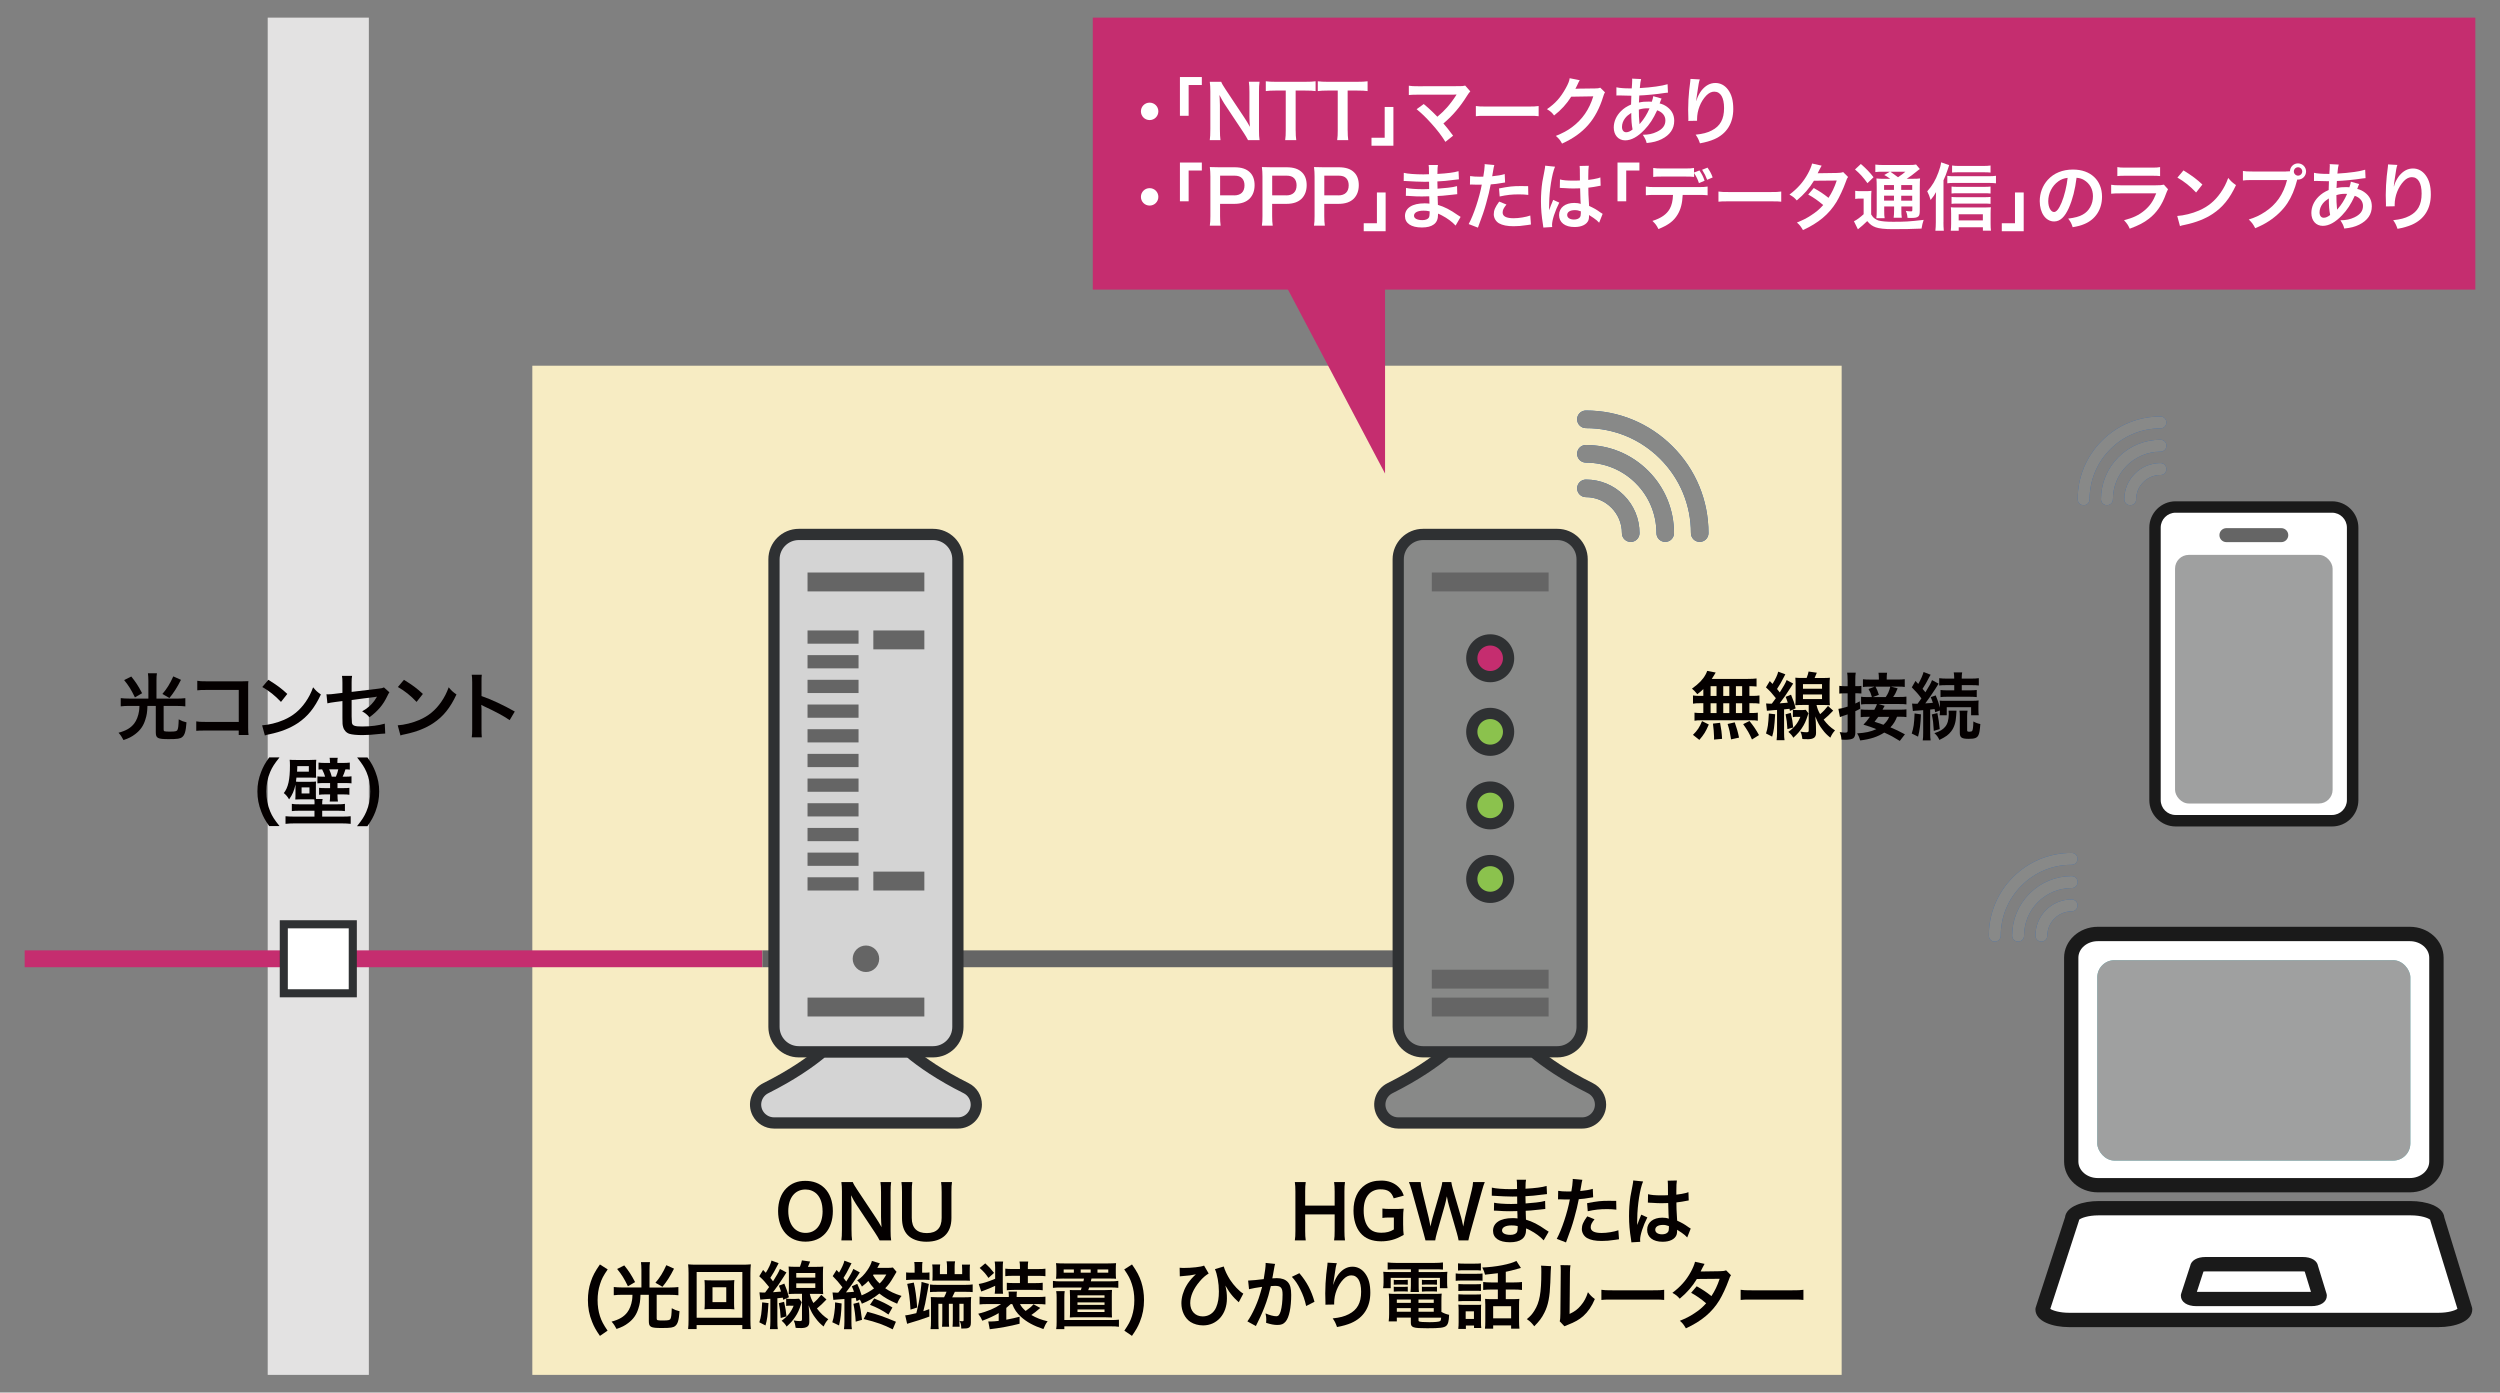 <?xml version="1.0" encoding="UTF-8"?><svg xmlns="http://www.w3.org/2000/svg" width="614" height="342" viewBox="0 0 614 342"><rect x="0" y="0" width="614" height="342" fill="#808080" stroke="none"/><defs><style>.cls-1{fill:#64bfc6;}.cls-2{fill:#040000;}.cls-3{fill:#2f3133;}.cls-4,.cls-5{fill:#888988;}.cls-6{fill:#fff;}.cls-7,.cls-8{fill:#c52d6f;}.cls-7,.cls-9,.cls-5,.cls-10{stroke:#2f3133;stroke-miterlimit:10;stroke-width:2.76px;}.cls-11,.cls-12,.cls-13{fill:none;}.cls-14{fill:#656565;}.cls-15{fill:#e3e2e2;}.cls-16{isolation:isolate;}.cls-17{fill:#f7ecc3;}.cls-18{fill:#1a1a1a;}.cls-9{fill:#d4d4d4;}.cls-19{fill:#9fa0a0;}.cls-12{stroke:#656565;}.cls-12,.cls-13{stroke-width:4.14px;}.cls-13{stroke:#c52d6f;}.cls-10{fill:#8bc24d;}.cls-20{fill:#2e66b1;}</style></defs><g id="area"><rect class="cls-11" width="614" height="342"/></g><g id="_レイヤー_1"><rect class="cls-15" x="65.75" y="4.33" width="24.84" height="333.34"/><rect class="cls-17" x="130.74" y="89.82" width="321.57" height="247.85"/><line class="cls-13" x1="6.06" y1="235.48" x2="187.24" y2="235.48"/><line class="cls-12" x1="187.24" y1="235.48" x2="368.42" y2="235.48"/><g class="cls-16"><path class="cls-2" d="M36.44,167.17c0-.7-.04-1.28-.11-1.82h2.21c-.09.5-.11,1.06-.11,1.82v4.41h5.02c.74,0,1.4-.04,2.07-.11v2.02c-.56-.07-1.15-.11-2.04-.11h-3.29v5.8c0,.47.13.5,1.62.5,1.21,0,1.62-.09,1.76-.4.2-.38.27-.97.32-2.61.79.43,1.04.52,1.91.74-.16,2.21-.43,3.12-1.06,3.62-.49.4-1.15.5-3.29.5-2.77,0-3.19-.22-3.19-1.71v-6.45h-2.05c-.05,1.53-.16,2.25-.5,3.31-.47,1.57-1.24,2.66-2.5,3.62-.85.65-1.6,1.03-2.88,1.46-.41-.77-.68-1.19-1.22-1.8,1.84-.49,3.01-1.17,3.85-2.27.58-.74,1.01-1.87,1.19-3.06.05-.36.07-.58.09-1.26h-2.57c-.74,0-1.37.04-2.02.11v-2.02c.63.07,1.28.11,2.05.11h4.74v-4.41ZM32.23,166.14c1.13,1.4,1.69,2.25,2.67,4.11l-1.76,1.03c-.97-1.98-1.46-2.77-2.65-4.25l1.75-.88ZM44.45,166.96c-.95,1.89-1.78,3.17-2.84,4.47l-1.73-.99c1.12-1.3,1.85-2.48,2.68-4.32l1.89.85Z"/><path class="cls-2" d="M50.41,179.42c-1.24,0-1.67.02-2.21.07v-2.32c.67.11.99.13,2.25.13h8.19v-7.85h-7.89c-1.28,0-1.66.02-2.3.09v-2.34c.67.11,1.01.13,2.32.13h8.66q.94,0,1.57-.04c-.05.49-.05.67-.05,1.49v9.88c0,.9.02,1.41.09,1.85h-2.41v-1.1h-8.21Z"/><path class="cls-2" d="M64.38,178.14c1.55-.09,3.69-.61,5.33-1.33,2.25-.97,3.92-2.36,5.35-4.41.79-1.15,1.3-2.14,1.84-3.6.7.85.99,1.12,1.91,1.76-1.53,3.29-3.24,5.42-5.71,7.06-1.84,1.22-4.07,2.11-6.86,2.7-.72.14-.77.16-1.19.31l-.67-2.48ZM65.91,166.96c2.14,1.33,3.26,2.16,4.65,3.47l-1.55,1.96c-1.44-1.53-2.92-2.72-4.59-3.66l1.5-1.78Z"/><path class="cls-2" d="M95.65,170.02c-.22.31-.25.36-.5.88-1.04,2.2-2.32,3.71-4.41,5.26-.7-.77-.97-.97-1.8-1.46,1.24-.68,2.18-1.49,2.97-2.54.25-.36.36-.52.68-1.06-.29.05-.41.07-.68.11-1.82.22-3.67.45-5.55.72v4.05q.02,1.24.07,1.55c.13.7.7.9,2.54.9,2.07,0,4.03-.25,5.53-.7l.11,2.43c-.49.02-.63.02-1.1.07-1.95.22-3.28.31-4.47.31-1.46,0-2.52-.11-3.21-.31-.74-.22-1.35-.88-1.55-1.66-.16-.56-.18-.83-.18-2.27v-4.12l-1.69.22q-1.4.18-2,.34l-.23-2.23c.2.02.34.02.43.02.32,0,1.1-.05,1.58-.13l1.91-.23v-2.47c0-.9-.02-1.1-.11-1.71h2.48c-.09.52-.11.9-.11,1.67v2.27l6.55-.79c.95-.11.97-.13,1.39-.31l1.33,1.19Z"/><path class="cls-2" d="M97.68,178.14c1.55-.09,3.69-.61,5.33-1.33,2.25-.97,3.92-2.36,5.35-4.41.79-1.15,1.3-2.14,1.84-3.6.7.85.99,1.12,1.91,1.76-1.53,3.29-3.24,5.42-5.71,7.06-1.84,1.22-4.07,2.11-6.86,2.7-.72.14-.77.16-1.19.31l-.67-2.48ZM99.21,166.96c2.14,1.33,3.26,2.16,4.65,3.47l-1.55,1.96c-1.44-1.53-2.92-2.72-4.59-3.66l1.5-1.78Z"/><path class="cls-2" d="M115.86,181.11c.09-.58.11-1.06.11-2.02v-11.54c0-.88-.04-1.35-.11-1.84h2.47c-.07.54-.07.77-.07,1.89v3.35c2.47.86,5.29,2.18,8.17,3.8l-1.26,2.12c-1.49-1.03-3.37-2.05-6.37-3.44-.41-.2-.47-.22-.61-.31.05.5.07.72.07,1.22v4.75c0,.94.02,1.4.07,2h-2.47Z"/><path class="cls-2" d="M66.13,202.9c-1.01-1.44-1.46-2.23-1.96-3.55-.65-1.66-.95-3.24-.95-4.97s.29-3.19.92-4.81c.52-1.31.95-2.11,1.98-3.55h2.52c-1.26,1.58-1.78,2.39-2.29,3.58-.63,1.48-.94,3.01-.94,4.77s.31,3.44.95,4.93c.5,1.19,1.01,1.98,2.29,3.58h-2.52Z"/><path class="cls-2" d="M77.26,197.34c0-.4-.02-.72-.07-1.01q-.54-.02-.94-.02h-2.16c-.7,0-1.06.02-1.57.05.04-.45.05-.74.05-1.51v-2.16c-.32,1.49-.76,2.5-1.57,3.64-.38-.67-.76-1.12-1.3-1.55,1.08-1.35,1.51-3.31,1.51-6.79,0-.68-.02-.97-.07-1.39.38.04.86.05,1.6.05h3.37c.68,0,1.21-.02,1.57-.05-.05.31-.07.76-.07,1.39v1.66c0,.74,0,1.04.04,1.37-.22-.02-.74-.04-1.37-.04h-3.48q-.07.63-.11.99c.29.04.56.04,1.04.04h2.36c.92,0,1.19-.02,1.53-.07-.04.38-.04.61-.04,1.44v1.6c0,.72,0,.99.04,1.26h1.62c-.09.34-.11.61-.11,1.1v.2h3.73c.97,0,1.33-.02,1.85-.11v1.78c-.59-.07-1.01-.09-1.85-.09h-3.73v1.44h4.93c.97,0,1.55-.02,2.07-.09v1.87c-.63-.07-1.33-.11-2.21-.11h-11.6c-.86,0-1.55.04-2.2.11v-1.87c.54.05,1.15.09,2.09.09h5.02v-1.44h-3.71c-.85,0-1.26.02-1.85.09v-1.78c.52.09.88.11,1.85.11h3.71v-.2ZM75.85,189.52v-1.35h-2.84v.43c0,.36,0,.45-.05.92h2.9ZM74.07,194.87h1.93v-1.48h-1.93v1.48ZM81.04,187.18c0-.45-.04-.74-.09-1.06h2c-.07.27-.09.54-.09,1.08v.18h1.39c.68,0,1.21-.04,1.66-.09v1.73c-.32-.05-.52-.05-1.06-.07-.31.92-.43,1.28-.7,1.8h.7c.65,0,1.08-.02,1.48-.09v1.73c-.45-.05-.85-.07-1.55-.07h-1.89v1.24h1.57c.7,0,.92-.02,1.35-.07v1.71c-.47-.07-.7-.09-1.39-.09h-1.53v.18c0,.72.04,1.15.11,1.57h-2.02c.07-.49.09-.86.09-1.57v-.18h-1.31c-.56,0-.9.02-1.39.09v-1.71c.47.05.7.07,1.42.07h1.28v-1.24h-1.62c-.61,0-1.04.02-1.49.07v-1.71c.4.05.7.07,1.4.07h.49c-.18-.61-.32-.97-.74-1.8-.4.02-.59.02-.88.07v-1.73c.43.05.95.09,1.64.09h1.19v-.2ZM82.5,190.75c.27-.63.43-1.08.58-1.8h-2.23c.31.7.45,1.13.63,1.8h1.03Z"/><path class="cls-2" d="M87.69,202.9c1.28-1.6,1.78-2.39,2.29-3.58.65-1.49.95-3.1.95-4.93s-.29-3.29-.92-4.77c-.52-1.19-1.04-2-2.3-3.58h2.54c1.01,1.42,1.44,2.21,1.96,3.55.63,1.64.92,3.1.92,4.81s-.31,3.31-.94,4.97c-.52,1.31-.95,2.11-1.96,3.55h-2.54Z"/></g><g class="cls-16"><path class="cls-2" d="M202.53,291.82c1.31,1.31,2.02,3.28,2.02,5.62,0,4.56-2.65,7.51-6.73,7.51s-6.72-2.93-6.72-7.51c0-2.32.72-4.32,2.05-5.62,1.24-1.22,2.74-1.8,4.64-1.8s3.51.58,4.74,1.8ZM202.02,297.44c0-1.82-.5-3.28-1.42-4.2-.74-.72-1.69-1.1-2.77-1.1-2.59,0-4.23,2.05-4.23,5.31,0,1.8.52,3.31,1.46,4.25.74.72,1.69,1.1,2.79,1.1,2.57,0,4.18-2.05,4.18-5.37Z"/><path class="cls-2" d="M216.03,304.64c-.31-.61-.63-1.13-1.15-1.93l-4.65-7c-.34-.54-.79-1.31-1.22-2.16q.02.25.07.92c.02.34.05,1.15.05,1.57v5.91c0,1.21.05,2.05.14,2.7h-2.63c.09-.59.14-1.49.14-2.72v-9.29c0-.94-.04-1.58-.14-2.32h2.81c.16.45.49.99,1.1,1.91l4.56,6.86c.43.65,1.01,1.58,1.4,2.3-.07-.7-.13-1.78-.13-2.54v-6.05c0-1.06-.04-1.8-.14-2.48h2.63c-.11.72-.14,1.39-.14,2.48v9.53c0,1.01.04,1.69.14,2.32h-2.84Z"/><path class="cls-2" d="M233.81,290.31c-.11.67-.14,1.31-.14,2.45v6.39c0,3.73-2.21,5.82-6.14,5.82-2,0-3.65-.61-4.65-1.69-.92-.99-1.35-2.34-1.35-4.14v-6.36c0-1.12-.04-1.82-.14-2.47h2.68c-.11.61-.14,1.3-.14,2.47v6.36c0,2.43,1.26,3.71,3.69,3.71s3.65-1.28,3.65-3.73v-6.34c0-1.15-.04-1.8-.14-2.47h2.68Z"/><path class="cls-2" d="M147.34,328.09c-1.01-1.46-1.42-2.2-1.91-3.42-.72-1.75-1.04-3.48-1.04-5.37,0-1.57.23-3.1.7-4.48.49-1.49,1.01-2.48,2.25-4.27l1.91,1.22c-1.04,1.51-1.48,2.32-1.87,3.58-.41,1.24-.61,2.56-.61,3.98s.2,2.72.58,3.91c.4,1.22.83,2.03,1.87,3.57l-1.87,1.28Z"/><path class="cls-2" d="M157.53,311.8c0-.7-.04-1.28-.11-1.82h2.21c-.09.5-.11,1.06-.11,1.82v4.41h5.02c.74,0,1.41-.04,2.07-.11v2.02c-.56-.07-1.15-.11-2.04-.11h-3.29v5.8c0,.47.13.5,1.62.5,1.21,0,1.62-.09,1.76-.4.2-.38.27-.97.32-2.61.79.43,1.04.52,1.91.74-.16,2.21-.43,3.11-1.06,3.62-.49.4-1.15.5-3.29.5-2.77,0-3.19-.22-3.19-1.71v-6.45h-2.05c-.05,1.53-.16,2.25-.5,3.31-.47,1.57-1.24,2.67-2.5,3.62-.85.65-1.6,1.03-2.88,1.46-.41-.77-.68-1.19-1.22-1.8,1.84-.49,3.01-1.17,3.85-2.27.58-.74,1.01-1.87,1.19-3.06.05-.36.07-.58.09-1.26h-2.57c-.74,0-1.37.04-2.02.11v-2.02c.63.07,1.28.11,2.05.11h4.74v-4.41ZM153.31,310.77c1.13,1.4,1.69,2.25,2.67,4.11l-1.76,1.03c-.97-1.98-1.46-2.77-2.65-4.25l1.75-.88ZM165.54,311.58c-.95,1.89-1.78,3.17-2.84,4.46l-1.73-.99c1.12-1.3,1.85-2.48,2.68-4.32l1.89.85Z"/><path class="cls-2" d="M182.31,326.42v-.99h-11.22v.99h-2.09c.07-.58.11-1.35.11-2.34v-11.4c0-.85-.04-1.49-.11-2.16.67.07,1.22.09,2.11.09h11.16c.9,0,1.46-.02,2.14-.09-.07.67-.11,1.26-.11,2.16v11.42c0,.97.04,1.87.11,2.32h-2.11ZM171.1,323.64h11.22v-11.24h-11.22v11.24ZM178.61,314.46c.79,0,1.28-.02,1.75-.07-.05.43-.07.88-.07,1.44v4.3c0,.58.02.97.07,1.44-.52-.05-.99-.07-1.75-.07h-3.84c-.9,0-1.21.02-1.75.07.05-.49.07-.9.07-1.44v-4.3c0-.52-.02-.97-.07-1.44.45.05.95.07,1.75.07h3.84ZM174.99,319.81h3.38v-3.65h-3.38v3.65Z"/><path class="cls-2" d="M186.5,317.4c.32.04.47.05.85.05h.56c.45-.58.59-.77.99-1.35-.97-1.22-1.42-1.73-2.43-2.65l.94-1.55.67.7c.74-1.17,1.24-2.27,1.4-3.01l1.75.65c-.11.16-.2.34-.4.76-.45.92-1.03,1.93-1.64,2.84q.31.38.67.85c.83-1.28,1.46-2.39,1.69-3.04l1.6.86c-.22.34-.34.54-.61.97-1.08,1.69-1.76,2.68-2.7,3.89,1.06-.07,1.48-.11,1.98-.16-.23-.74-.27-.83-.52-1.44l1.33-.52c.59,1.42.77,1.96,1.13,3.35l-1.4.63q-.05-.23-.11-.52-.76.09-1.33.14v5.69c0,.94.02,1.33.11,1.89h-1.94c.07-.61.11-1.1.11-1.91v-5.53c-.11.02-.34.02-.72.04q-1.37.09-1.76.16l-.2-1.8ZM188.74,320.04c-.2,3.15-.32,4.07-.74,5.49l-1.51-.77c.43-1.33.56-2.2.7-4.9l1.55.18ZM192.57,319.72c.36,1.6.45,2.21.59,3.58l-1.42.4c-.09-1.53-.18-2.3-.45-3.64l1.28-.34ZM194.12,320.67c-.49,0-.7.02-1.04.07v-1.8c.32.05.5.07,1.1.07h1.22c.41,0,.63-.02.85-.05l.65.85c-.07.18-.09.23-.16.49-.45,1.4-.81,2.2-1.48,3.19-.61.88-1.01,1.35-2.07,2.32-.27-.52-.63-.92-1.22-1.44,1.44-1.03,2.34-2.16,2.95-3.69h-.79ZM198.89,317.79c.2.85.41,1.39.88,2.23.76-.63,1.28-1.19,1.93-2.02l1.28,1.15c-.9.97-1.57,1.58-2.34,2.21.9,1.19,1.64,1.89,2.79,2.65-.49.52-.76.94-1.15,1.78-.86-.7-1.31-1.15-1.89-1.93-.77-.99-1.19-1.73-1.8-3.28.11,1.1.16,1.87.16,2.43l.02,1.57c.02,1.15-.58,1.6-2.16,1.6-.02,0-.07,0-.11-.02h-.47c-.31,0-.32,0-.61-.04-.11-.81-.22-1.24-.49-1.82.63.11,1.04.16,1.48.16s.56-.09.56-.43v-6.27h-1.51c-.63,0-1.28.02-1.78.07.05-.47.07-1.06.07-1.75v-3.26c0-.67-.02-1.28-.07-1.76.47.05.88.07,1.75.07h1.03c.27-.72.38-1.08.49-1.58l2.02.29c-.22.58-.34.86-.54,1.3h2c.9,0,1.3-.02,1.75-.07-.05.54-.07.94-.07,1.8v3.24c0,.81.02,1.26.07,1.73-.5-.05-1.1-.07-1.71-.07h-1.55ZM195.56,313.78h4.68v-1.13h-4.68v1.13ZM195.56,316.32h4.68v-1.13h-4.68v1.13Z"/><path class="cls-2" d="M206.7,320.13c-.09,2.45-.22,3.6-.63,5.4l-1.66-.79c.27-.86.36-1.24.49-2.2.16-1.1.2-1.73.2-2.68l1.6.27ZM210.37,319.59c-.09-.4-.13-.59-.2-.85-.81.11-.83.11-1.06.13v5.69c0,.92.02,1.35.11,1.89h-1.94c.07-.59.11-1.12.11-1.91v-5.51c-.67.05-1.42.11-1.66.13-.61.04-.74.04-1.06.09l-.2-1.82c.43.02.59.04.9.04h.34l.18-.02c.41-.5.59-.74,1.01-1.3-.79-1.04-1.58-1.95-2.39-2.74l.95-1.51q.31.32.61.65c.67-1.12,1.17-2.21,1.31-2.93l1.76.65c-.11.14-.14.23-.27.49-.79,1.58-1.21,2.34-1.71,3.1.34.41.43.56.68.88.99-1.53,1.53-2.52,1.73-3.1l1.6.86c-.14.2-.29.41-.61.95-.76,1.21-1.86,2.79-2.79,3.96.92-.05,1.31-.07,1.96-.14-.18-.54-.25-.76-.52-1.35l1.33-.61c.5,1.08.74,1.73,1.08,2.83,1.06-.43,2.18-1.06,3.04-1.71-.56-.61-.92-1.08-1.4-1.84-.41.45-.7.72-1.57,1.39-.32-.65-.68-1.1-1.17-1.51.97-.63,1.75-1.41,2.48-2.49.56-.79,1.03-1.75,1.13-2.3l1.96.59c-.05.05-.25.43-.63,1.12h2.25c.81,0,1.17-.02,1.58-.09l.9,1.06c-.04.09-.29.5-.76,1.28-.76,1.31-1.21,1.91-2.02,2.75,1.15.81,2.18,1.3,4.01,1.89-.5.63-.76,1.08-1.08,1.91-2-.86-3.12-1.51-4.38-2.5-1.39,1.12-2.65,1.84-4.3,2.5-.14-.41-.2-.56-.49-1.01l-.85.41ZM210.99,319.86c.36,1.55.41,1.87.72,4.29l-1.55.45c-.07-1.44-.27-2.97-.56-4.38l1.39-.36ZM219.25,326.49c-2.2-1.13-3.91-1.75-7.13-2.54l.9-1.78c2.61.7,4.07,1.21,7.02,2.45l-.79,1.87ZM218.21,322.85c-1.46-1.01-2.88-1.75-4.54-2.39l1.04-1.55c1.91.77,3.12,1.37,4.47,2.21l-.97,1.73ZM214.53,313.02c-.05.07-.05.11-.11.18.63,1.01.85,1.28,1.62,2.02.68-.67,1.01-1.1,1.64-2.2h-3.15Z"/><path class="cls-2" d="M222.31,323.05c.49-.02,1.31-.2,2.74-.54.5-1.93.79-3.44,1.06-5.53.16-1.33.2-1.6.22-2.14l1.8.49c-.05.16-.25,1.21-.59,3.15-.27,1.55-.34,1.84-.77,3.55.47-.14.74-.23,1.46-.5l.02,1.82c-1.6.59-3.49,1.21-4.74,1.55-.22.05-.5.14-.72.23l-.47-2.07ZM224.63,311.24c0-.58-.04-1.06-.09-1.3h2.03c-.07.31-.09.65-.09,1.28v1.35h.58c.58,0,.95-.02,1.22-.07v1.87c-.27-.04-.79-.07-1.24-.07h-3.19c-.45,0-.88.04-1.31.07v-1.87c.29.05.63.07,1.19.07h.9v-1.33ZM224.43,315c.38,1.64.65,3.62.83,6.12l-1.64.52c-.14-2.57-.4-4.59-.81-6.32l1.62-.32ZM230.25,317.27c-.81,0-1.31.02-1.84.07v-1.87c.43.07.92.09,1.85.09h6.79c.83,0,1.44-.04,1.84-.11v1.89c-.5-.05-.97-.07-1.82-.07h-2.56c-.2.47-.38.83-.65,1.35h2.95c.76,0,1.21-.02,1.71-.07-.05.47-.07,1.01-.07,1.73v4.54c0,.76-.18,1.12-.61,1.31-.31.13-.59.16-1.53.16h-.22c-.05-1.04-.11-1.3-.43-1.84.14.02.54.05.68.05.27,0,.32-.07.32-.32v-3.96h-1.04v3.98c0,.77.02,1.17.07,1.64h-1.75c.05-.54.07-.88.07-1.66v-3.96h-.97v3.98c0,.81.02,1.19.07,1.64h-1.75c.05-.54.07-.88.07-1.66v-3.96h-.96v4.27c0,1.03.02,1.5.07,1.94h-2c.09-.58.11-1.08.11-2.02v-4.23c0-.81-.02-1.19-.05-1.62.63.04.97.05,1.69.05h1.58c.29-.58.43-.86.59-1.35h-2.25ZM232.59,311.06c0-.52-.04-.92-.11-1.28h2.09c-.07.34-.11.74-.11,1.28v1.87h1.85v-1.24c0-.49-.02-.81-.05-1.1h1.98c-.05.29-.07.65-.07,1.21v1.62c0,.58.02.83.05,1.13-.58-.04-.76-.04-1.28-.04h-6.64c-.59,0-.83,0-1.3.04.04-.45.04-.61.04-1.04v-1.71c0-.43-.02-.83-.09-1.24h1.96c-.05.29-.07.67-.07,1.15v1.22h1.75v-1.87Z"/><path class="cls-2" d="M248.23,320.28c-.34.32-.56.5-1.08.94v2.9c1.19-.22,2.52-.52,3.26-.74v1.73c-2.38.61-4.83,1.06-7.33,1.35l-.36-1.91h.76c.34,0,1.04-.05,1.8-.14v-1.91c-1.21.72-2.43,1.28-4.02,1.87-.27-.65-.5-1.03-1.01-1.71,2.38-.61,4.02-1.3,5.62-2.38h-3.33c-.86,0-1.37.02-1.96.09v-1.91c.58.07,1.13.09,2.03.09h5.15v-.29c0-.43-.02-.7-.07-1.04h2.07c-.05.32-.07.59-.07,1.06v.27h5.13c.85,0,1.48-.04,1.94-.09v1.91c-.59-.07-1.12-.09-1.96-.09h-4.29c.36.67.68,1.06,1.39,1.69.97-.68,1.35-.99,1.93-1.64l1.66.9c-.95.83-1.48,1.24-2.2,1.73,1.22.72,2.45,1.19,4.01,1.55-.41.52-.67.99-1.04,1.91-2.45-.83-4.07-1.71-5.51-3.01-1.03-.94-1.64-1.82-2.14-3.13h-.38ZM244.41,315.79c-.74.36-1.33.61-2.41,1.03-.54.2-.61.22-1.01.38l-.61-1.85c1.26-.23,2.18-.52,4.03-1.28v-2.72c0-.63-.04-1.06-.11-1.51h2.07c-.07.4-.09.74-.09,1.51v4.75c0,1.01.02,1.22.07,1.64h-2.05c.07-.47.11-.94.11-1.64v-.31ZM241.98,310.28c.97.9,1.28,1.22,2.16,2.34l-1.37,1.24c-.72-1.04-1.1-1.48-2.16-2.45l1.37-1.13ZM248.68,313.34c-.77,0-1.28.02-1.78.09v-1.85c.5.07.97.09,1.78.09h1.82v-.41c0-.67-.02-1.01-.11-1.42h2.14c-.07.4-.09.72-.09,1.39v.45h2.52c.81,0,1.3-.02,1.8-.09v1.85c-.49-.07-.95-.09-1.8-.09h-2.52v1.78h1.96c.83,0,1.22-.02,1.69-.09v1.85c-.41-.07-.83-.09-1.64-.09h-5.42c-.68,0-1.33.04-1.76.09v-1.84c.43.05.9.07,1.66.07h1.57v-1.78h-1.82Z"/><path class="cls-2" d="M261.22,314.01c-.83,0-1.51.02-1.87.05.07-.45.09-.77.09-1.4v-.95c0-.65-.02-1.03-.09-1.48.58.05,1.26.07,2.03.07h10.73c.79,0,1.67-.04,2-.07-.05.43-.07.79-.07,1.48v.95c0,.68.02.97.07,1.4-.36-.04-.95-.05-1.84-.05h-4.2q-.11.45-.16.68h4.7c.97,0,1.46-.02,2.05-.11v1.71c-.63-.07-1.12-.09-2.05-.09h-5.11q-.11.32-.22.65h4.16c.72,0,1.31-.02,1.67-.05-.04.43-.05.92-.05,1.73v3.44c0,.92.02,1.24.05,1.6-.74-.04-1.04-.05-1.75-.05h-6.86c-.7,0-.97,0-1.75.05.04-.49.05-.92.05-1.6v-3.44c0-.83-.02-1.28-.05-1.71.58.04.79.04,1.66.04h1.04c.13-.38.13-.4.22-.65h-5.02c-.92,0-1.42.02-2.05.09v-1.71c.59.09,1.1.11,2.05.11h5.44c.07-.31.07-.36.14-.68h-5.02ZM272.76,324.2c.99,0,1.4-.02,2.05-.09v1.75c-.61-.09-1.1-.11-2.05-.11h-11.36v.68h-2c.09-.52.11-.95.11-1.78v-5.92c0-.7-.02-1.13-.11-1.62h2.09c-.07.5-.09.85-.09,1.6v5.49h11.36ZM263.74,311.78h-2.5v.79h2.5v-.79ZM264.63,318.73h6.64v-.59h-6.64v.59ZM264.63,320.48h6.64v-.61h-6.64v.61ZM264.63,322.22h6.64v-.61h-6.64v.61ZM267.87,311.78h-2.45v.79h2.45v-.79ZM272.19,312.57v-.79h-2.65v.79h2.65Z"/><path class="cls-2" d="M276.14,326.81c1.04-1.53,1.48-2.34,1.87-3.57.38-1.21.58-2.48.58-3.91s-.2-2.74-.61-3.98c-.4-1.26-.83-2.07-1.87-3.58l1.91-1.22c1.24,1.78,1.76,2.77,2.27,4.27.45,1.4.68,2.9.68,4.48,0,1.91-.32,3.62-1.03,5.37-.5,1.22-.92,1.96-1.93,3.42l-1.87-1.28Z"/></g><path class="cls-20" d="M509.82,211.96c-.26.26-.63.43-1.03.43-4.65,0-9.02,1.81-12.31,5.1-3.29,3.29-5.1,7.66-5.1,12.31,0,.81-.65,1.46-1.46,1.46-.81,0-1.46-.65-1.46-1.46,0-5.43,2.11-10.53,5.95-14.37,3.84-3.84,8.94-5.95,14.37-5.95.81,0,1.46.65,1.46,1.46,0,.4-.16.77-.43,1.03Z"/><path class="cls-20" d="M509.82,217.68c-.26.26-.63.43-1.03.43-3.12,0-6.05,1.22-8.26,3.42s-3.42,5.14-3.42,8.26c0,.81-.65,1.46-1.46,1.46-.81,0-1.46-.65-1.46-1.46,0-3.9,1.52-7.57,4.28-10.33s6.43-4.28,10.33-4.28c.81,0,1.46.65,1.46,1.46,0,.4-.16.77-.43,1.03Z"/><path class="cls-20" d="M502.4,230.82c-.26.26-.63.43-1.03.43-.81,0-1.46-.65-1.46-1.46,0-2.37.92-4.6,2.6-6.28,1.68-1.68,3.91-2.6,6.28-2.6.81,0,1.46.65,1.46,1.46,0,.81-.65,1.46-1.46,1.46-1.59,0-3.09.62-4.22,1.75-1.13,1.13-1.75,2.62-1.75,4.22,0,.4-.16.77-.43,1.03Z"/><path class="cls-4" d="M509.82,211.96c-.26.26-.63.43-1.03.43-4.65,0-9.02,1.81-12.31,5.1-3.29,3.29-5.1,7.66-5.1,12.31,0,.81-.65,1.46-1.46,1.46-.81,0-1.46-.65-1.46-1.46,0-5.43,2.11-10.53,5.95-14.37,3.84-3.84,8.94-5.95,14.37-5.95.81,0,1.46.65,1.46,1.46,0,.4-.16.77-.43,1.03Z"/><path class="cls-4" d="M509.82,217.68c-.26.26-.63.43-1.03.43-3.12,0-6.05,1.22-8.26,3.42s-3.42,5.14-3.42,8.26c0,.81-.65,1.46-1.46,1.46-.81,0-1.46-.65-1.46-1.46,0-3.9,1.52-7.57,4.28-10.33s6.43-4.28,10.33-4.28c.81,0,1.46.65,1.46,1.46,0,.4-.16.77-.43,1.03Z"/><path class="cls-4" d="M502.4,230.82c-.26.26-.63.43-1.03.43-.81,0-1.46-.65-1.46-1.46,0-2.37.92-4.6,2.6-6.28,1.68-1.68,3.91-2.6,6.28-2.6.81,0,1.46.65,1.46,1.46,0,.81-.65,1.46-1.46,1.46-1.59,0-3.09.62-4.22,1.75-1.13,1.13-1.75,2.62-1.75,4.22,0,.4-.16.77-.43,1.03Z"/><rect class="cls-8" x="268.39" y="4.33" width="339.55" height="66.8"/><g class="cls-16"><path class="cls-6" d="M284.49,27.35c0,1.19-.95,2.14-2.14,2.14s-2.14-.95-2.14-2.14.95-2.14,2.14-2.14,2.14.95,2.14,2.14Z"/><path class="cls-6" d="M289.79,28.45v-9.53h5.38v1.96h-3.24v7.56h-2.14Z"/><path class="cls-6" d="M306.51,34.41c-.31-.61-.63-1.13-1.15-1.93l-4.65-7c-.34-.54-.79-1.31-1.22-2.16q.02.25.07.92c.02.34.05,1.15.05,1.57v5.91c0,1.21.05,2.05.14,2.7h-2.63c.09-.59.14-1.49.14-2.72v-9.29c0-.94-.04-1.58-.14-2.32h2.81c.16.45.49.99,1.1,1.91l4.56,6.86c.43.65,1.01,1.58,1.4,2.3-.07-.7-.13-1.78-.13-2.54v-6.05c0-1.06-.04-1.8-.14-2.49h2.63c-.11.72-.14,1.39-.14,2.49v9.52c0,1.01.04,1.69.14,2.32h-2.84Z"/><path class="cls-6" d="M318.22,32.07c0,.97.04,1.6.14,2.34h-2.72c.11-.76.14-1.37.14-2.34v-9.83h-2.43c-1.06,0-1.84.04-2.47.13v-2.41c.65.09,1.42.13,2.45.13h7.13c1.3,0,1.96-.04,2.65-.13v2.41c-.67-.09-1.35-.13-2.65-.13h-2.25v9.83Z"/><path class="cls-6" d="M330.99,32.07c0,.97.04,1.6.14,2.34h-2.72c.11-.76.14-1.37.14-2.34v-9.83h-2.43c-1.06,0-1.84.04-2.47.13v-2.41c.65.09,1.42.13,2.45.13h7.13c1.3,0,1.96-.04,2.65-.13v2.41c-.67-.09-1.35-.13-2.65-.13h-2.25v9.83Z"/><path class="cls-6" d="M342.22,26.26v9.53h-5.38v-1.96h3.24v-7.56h2.14Z"/><path class="cls-6" d="M349.67,25.55c.95.79,1.49,1.28,2.23,2q.99,1.01,1.12,1.12c.94-.79,1.69-1.51,2.36-2.27.77-.86,1.76-2.21,2.2-2.94q.05-.09.11-.16t.04-.09c-.18.02-.45.04-.83.04h-8.59c-1.46.02-1.64.02-2.3.09v-2.29c.7.11,1.12.13,2.34.13l10.01-.02c.77,0,1.04-.02,1.49-.14l1.26,1.42c-.27.29-.38.41-.79,1.06-1.71,2.75-3.6,4.97-5.82,6.82.76.86,1.44,1.73,2.38,3.01l-1.89,1.51c-1.01-1.62-1.96-2.86-3.47-4.54-1.39-1.53-2.29-2.41-3.6-3.48l1.76-1.28Z"/><path class="cls-6" d="M362.45,26.04c.79.11,1.13.13,2.92.13h9.6c1.78,0,2.12-.02,2.92-.13v2.5c-.72-.09-.92-.09-2.93-.09h-9.56c-2.02,0-2.21,0-2.93.09v-2.5Z"/><path class="cls-6" d="M394.19,22.67c-.18.27-.25.43-.45,1.08-.83,2.74-2.11,5.17-3.69,6.95-1.66,1.89-3.64,3.29-6.41,4.57-.5-.9-.74-1.21-1.53-1.89,1.8-.74,2.81-1.28,3.94-2.12,2.58-1.91,4.27-4.38,5.26-7.6l-5.42.09c-1.1,1.75-2.5,3.3-4.21,4.61-.54-.74-.81-.97-1.75-1.55,2.05-1.4,3.35-2.84,4.66-5.22.56-1.03.85-1.73.92-2.38l2.47.49q-.11.16-.31.56-.05.09-.23.5-.05.11-.23.47t-.29.58c.23-.02.52-.04.86-.04l3.94-.05c.7,0,.9-.04,1.31-.18l1.15,1.13Z"/><path class="cls-6" d="M408.08,24.2q-.07.14-.22.52c-.18.5-.2.52-.25.68.74.18,1.26.43,1.87.88,1.15.86,1.71,1.98,1.71,3.4,0,1.96-1.06,3.49-3.1,4.5-1.06.52-2.09.79-3.67.95-.2-.77-.36-1.1-.95-2.03,1.46-.02,2.38-.22,3.44-.72,1.44-.68,2.11-1.57,2.11-2.81,0-1.13-.74-2.05-2.02-2.48-.99,2.14-1.84,3.44-3.13,4.79-1.62,1.71-3.22,2.59-4.72,2.59-1.67,0-2.81-1.28-2.81-3.15,0-1.48.63-2.9,1.78-4.03.72-.7,1.39-1.15,2.47-1.62,0-.58.04-1.3.07-2.16-.2,0-1.17-.02-2.92-.07h-.34c-.05,0-.22,0-.41.02v-2.02c.81.18,1.87.27,3.37.27h.4q.02-.36.07-1.08c.02-.23.04-.68.04-1.03,0-.07,0-.14-.04-.29l2.23.11c-.14.49-.22.96-.32,2.21,2.88-.16,5.44-.52,6.82-.95l.09,2.07c-.25.02-.32.02-.7.07-1.98.32-4.9.59-6.34.63-.05.77-.07,1.35-.09,1.73.97-.2,1.39-.23,2.48-.23.22,0,.36,0,.68.04.2-.58.31-.96.36-1.37l2.04.58ZM399.17,28.97c-.54.7-.81,1.44-.81,2.2,0,.81.4,1.31,1.03,1.31.5,0,.99-.22,1.57-.68-.23-1.17-.32-2.32-.32-4.07-.79.52-1.1.79-1.46,1.24ZM402.7,30.47q.07-.11.2-.25c.85-.96,1.57-2.11,2.23-3.6-.2-.02-.29-.02-.47-.02-.79,0-1.44.09-2.16.32.02,1.66.02,1.84.13,3.1q.02.11.02.23c0,.09,0,.11.02.2l.04.02Z"/><path class="cls-6" d="M417.48,19.49c-.22.61-.31,1.08-.65,3.47-.13.76-.2,1.37-.23,1.8h.05q.04-.11.11-.4c.18-.63.65-1.51,1.13-2.14.99-1.22,2.11-1.84,3.42-1.84,1.22,0,2.3.58,3.08,1.62.9,1.21,1.3,2.67,1.3,4.79,0,3.48-1.62,6.07-4.65,7.4-.92.41-2.18.77-3.53,1.01-.36-1.03-.56-1.42-1.06-2.12,1.8-.2,2.85-.47,3.94-1.03,2.09-1.06,3.04-2.77,3.04-5.51,0-2.59-.86-4.03-2.41-4.03-.68,0-1.31.31-1.95.95-1.4,1.46-2.27,3.67-2.27,5.82v.38l-2.16.04c.02-.11.02-.2.02-.23v-.34c-.02-.52-.05-1.85-.05-2.21,0-1.46.11-3.46.25-4.7l.27-2.23c.04-.31.05-.38.05-.61l2.29.13Z"/><path class="cls-6" d="M284.49,48.35c0,1.19-.95,2.14-2.14,2.14s-2.14-.95-2.14-2.14.95-2.14,2.14-2.14,2.14.95,2.14,2.14Z"/><path class="cls-6" d="M289.79,49.45v-9.53h5.38v1.96h-3.24v7.56h-2.14Z"/><path class="cls-6" d="M297.13,55.41c.11-.72.14-1.35.14-2.32v-9.74c0-.86-.04-1.51-.14-2.32.77.04,1.33.05,2.29.05h3.76c1.75,0,2.97.41,3.83,1.28.74.72,1.12,1.8,1.12,3.1,0,1.37-.41,2.48-1.21,3.31-.88.88-2.11,1.3-3.83,1.3h-3.44v3.01c0,.97.04,1.66.14,2.34h-2.67ZM303.09,47.99c1.66,0,2.56-.88,2.56-2.47,0-.72-.2-1.31-.59-1.73-.41-.45-1.01-.65-1.96-.65h-3.44v4.84h3.44Z"/><path class="cls-6" d="M309.92,55.41c.11-.72.14-1.35.14-2.32v-9.74c0-.86-.04-1.51-.14-2.32.77.04,1.33.05,2.29.05h3.76c1.75,0,2.97.41,3.83,1.28.74.72,1.12,1.8,1.12,3.1,0,1.37-.41,2.48-1.21,3.31-.88.88-2.11,1.3-3.83,1.3h-3.44v3.01c0,.97.04,1.66.14,2.34h-2.67ZM315.88,47.99c1.66,0,2.56-.88,2.56-2.47,0-.72-.2-1.31-.59-1.73-.42-.45-1.01-.65-1.96-.65h-3.44v4.84h3.44Z"/><path class="cls-6" d="M322.72,55.41c.11-.72.14-1.35.14-2.32v-9.74c0-.86-.04-1.51-.14-2.32.77.04,1.33.05,2.29.05h3.76c1.75,0,2.97.41,3.83,1.28.74.72,1.12,1.8,1.12,3.1,0,1.37-.41,2.48-1.21,3.31-.88.88-2.11,1.3-3.83,1.3h-3.44v3.01c0,.97.04,1.66.14,2.34h-2.67ZM328.68,47.99c1.66,0,2.56-.88,2.56-2.47,0-.72-.2-1.31-.59-1.73-.41-.45-1.01-.65-1.96-.65h-3.44v4.84h3.44Z"/><path class="cls-6" d="M340.31,47.26v9.53h-5.38v-1.96h3.24v-7.56h2.14Z"/><path class="cls-6" d="M357.48,55.39c-.79-.88-2.04-1.8-3.33-2.47-.4-.22-.54-.27-.97-.45v.2c0,1.13-.32,1.91-1.01,2.43-.68.52-1.66.77-2.97.77-2.63,0-4.14-1.03-4.14-2.81,0-1.96,1.78-3.12,4.81-3.12.43,0,.74.02,1.21.07q0-.22-.02-.43v-.4q-.02-.25-.04-.97c-.86.02-1.42.04-1.8.04-1.1,0-1.76-.02-3.26-.13-.23-.02-.41-.02-.68-.02l.04-1.94c.77.18,2.48.31,4.2.31.36,0,.97-.02,1.48-.04,0-.16,0-.77-.02-1.8-.58.02-.86.02-1.13.02-.88,0-3.21-.09-4.41-.18-.2-.02-.34-.02-.4-.02h-.29l.02-2c.92.23,2.77.38,4.84.38.29,0,.9-.02,1.35-.04-.02-1.8-.02-1.82-.09-2.27h2.29c-.09.49-.11.72-.13,2.2,2.45-.14,4.02-.34,5.19-.68l.09,2q-.4.02-1.42.16c-1.58.22-2.29.27-3.87.36.02.45.02.67.04,1.78q.9-.05,2.56-.23c1.13-.14,1.42-.18,2.23-.4l.05,1.98c-.31.02-.76.07-1.17.13-.27.04-1.08.13-2.43.25-.25.02-.52.04-1.22.07q.05,1.75.07,2.18c1.58.47,2.99,1.17,4.93,2.54.31.2.4.27.65.41l-1.22,2.11ZM349.62,51.74c-1.46,0-2.34.47-2.34,1.24,0,.67.77,1.08,2.05,1.08.76,0,1.31-.22,1.57-.58.14-.23.22-.61.22-1.15v-.43c-.59-.13-.95-.16-1.5-.16Z"/><path class="cls-6" d="M361.06,43.24c.65.11,1.37.16,2.41.16.22,0,.41,0,.83-.02.16-.86.34-2.25.34-2.75,0-.07,0-.18-.02-.32l2.38.22q-.13.41-.34,1.73c-.09.5-.11.61-.18,1.03,1.33-.13,2.18-.27,3.08-.54l.09,2.07q-.14.02-.58.09c-.92.18-2.36.36-2.95.38-.2,1.12-.65,3.03-1.12,4.66-.52,1.87-.83,2.77-2.02,5.96l-2.27-.88c1.24-2.29,2.63-6.48,3.22-9.69-.13.02-.2.02-.23.02h-1.04c-.09,0-.27,0-.58-.02-.32-.02-.58-.02-.72-.02-.09,0-.18,0-.34.02l.04-2.09ZM369.99,50.23c-.72.9-.94,1.35-.94,1.98,0,.92.9,1.39,2.7,1.39,1.31,0,3.04-.29,4.09-.67l.16,2.21c-.32.04-.47.05-.88.13-1.49.22-2.29.29-3.35.29-1.6,0-2.75-.23-3.62-.72-.77-.45-1.28-1.31-1.28-2.21,0-.96.34-1.76,1.33-3.12l1.78.72ZM375.34,47.87c-.86-.09-1.37-.13-2.27-.13-1.78,0-2.97.13-4.75.52l-.16-1.98c2.56-.49,3.42-.58,5.37-.58.49,0,.65,0,1.78.02l.04,2.14Z"/><path class="cls-6" d="M379.04,55.86c-.02-.18-.02-.29-.09-.7-.34-2.11-.49-3.83-.49-5.73,0-1.62.11-3.21.34-4.77q.09-.54.49-2.57c.13-.63.2-1.15.2-1.33v-.07l2.43.25c-.74,1.57-1.42,5.91-1.44,9.04q-.02.65-.02.94v.29c0,.14,0,.18-.02.38h.02q.09-.2.22-.52c.04-.13.13-.32.22-.61q.16-.38.34-.81c.04-.05.05-.11.22-.56l1.5.67c-1.06,2.09-1.78,4.32-1.78,5.51,0,.13,0,.14.04.49l-2.16.13ZM383.11,44.07c.85.22,1.78.29,3.26.29.63,0,1.03,0,1.66-.04,0-1.06-.02-1.96-.02-2.7,0-.4-.02-.67-.05-.86l2.25-.05c-.09.5-.13,1.37-.13,2.65v.83c.94-.11,1.73-.25,2.43-.43q.11-.04.4-.14l.14-.04.07,2.03c-.18.02-.2.02-.52.09-.61.13-1.55.29-2.5.4v.4c0,1.01,0,1.04.18,4.07,1.3.61,1.75.86,2.83,1.64.23.16.32.22.5.31l-.86,2.18c-.31-.36-.85-.83-1.35-1.15-.61-.4-1.03-.67-1.13-.74v.25c0,.4-.05.76-.14,1.01-.41,1.06-1.67,1.69-3.42,1.69-2.36,0-3.8-1.12-3.8-2.95s1.53-2.97,3.71-2.97c.67,0,1.12.07,1.6.25-.05-.45-.07-1.33-.14-3.84-.72.02-1.15.04-1.62.04-.67,0-1.39-.02-2.23-.09-.25,0-.45-.02-.54-.02-.16-.02-.27-.02-.31-.02-.09-.02-.14-.02-.18-.02-.02,0-.05,0-.11.02l.04-2.07ZM386.77,51.61c-1.15,0-1.87.45-1.87,1.19,0,.67.65,1.12,1.66,1.12.67,0,1.19-.2,1.46-.56.16-.22.23-.49.23-.97v-.49c-.59-.22-.94-.29-1.48-.29Z"/><path class="cls-6" d="M397.26,49.45v-9.53h5.38v1.96h-3.24v7.56h-2.14Z"/><path class="cls-6" d="M413.27,47.87c-.09,2.07-.49,3.57-1.26,4.84-.95,1.58-2.27,2.57-4.7,3.55-.47-.94-.7-1.26-1.48-2,2.14-.67,3.51-1.62,4.27-2.99.47-.83.74-1.96.79-3.4h-4.38c-1.22,0-1.64.02-2.29.09v-2.14c.68.11,1.08.13,2.32.13h10.53c1.22,0,1.64-.02,2.32-.13v2.14c-.65-.07-1.06-.09-2.29-.09h-3.85ZM417.39,41.87c.68,1.04.9,1.48,1.26,2.52l-1.39.58c-.32-.97-.59-1.51-1.19-2.47v.95c-.59-.07-1.03-.09-2.29-.09h-5.46c-1.26,0-1.69.02-2.29.09v-2.2c.67.11,1.03.13,2.32.13h5.38c1.3,0,1.66-.02,2.32-.13v1.12l1.31-.5ZM419.28,44.16c-.36-.94-.61-1.46-1.24-2.47l1.33-.52c.68,1.03.94,1.5,1.26,2.41l-1.35.58Z"/><path class="cls-6" d="M422.03,47.04c.79.11,1.13.13,2.92.13h9.6c1.78,0,2.12-.02,2.92-.13v2.5c-.72-.09-.92-.09-2.93-.09h-9.56c-2.02,0-2.21,0-2.93.09v-2.5Z"/><path class="cls-6" d="M453.88,43.47c-.23.31-.27.38-.56,1.21-.58,1.64-1.57,3.75-2.3,4.95-1.84,2.99-4.38,5.11-8.21,6.88-.58-.97-.81-1.28-1.49-1.85,1.53-.63,2.43-1.08,3.51-1.8,1.28-.83,2.04-1.48,2.95-2.5-1.26-1.08-2.34-1.84-3.69-2.58l1.37-1.6c1.51.85,2.27,1.35,3.62,2.41.85-1.3,1.46-2.56,2.02-4.25l-5.6.05c-1.12,1.85-2.39,3.31-4.21,4.84-.59-.67-.86-.9-1.8-1.44,1.98-1.48,3.42-3.11,4.52-5.13.52-.95.88-1.84,1.04-2.5l2.34.52q-.2.32-.54,1.01c-.22.49-.34.7-.43.86q.29-.04,4.68-.07c.74-.02,1.12-.05,1.58-.22l1.21,1.21Z"/><path class="cls-6" d="M455.63,46.86c.45.07.76.09,1.37.09h1.26c.54,0,.95-.02,1.37-.09-.05.56-.07.99-.07,1.96v3.85c.31.52.5.74.88,1.01.34.23.65.4.9.47.83.22,1.95.32,3.58.32,2.94,0,3.93-.05,7.53-.47-.23.65-.4,1.37-.52,2.14-2.36.11-4.18.14-7.2.14-1.84,0-3.26-.16-4.05-.45-.88-.32-1.35-.67-2.09-1.53-.13.13-.22.22-.29.27q-.63.65-2,1.75l-.97-1.98c.67-.31,1.51-.94,2.38-1.73v-3.84h-.92c-.45,0-.74.02-1.15.09v-2.02ZM457.02,40.27c1.3,1.13,2.25,2.11,3.12,3.26l-1.49,1.46c-1.04-1.44-1.8-2.29-3.06-3.37l1.44-1.35ZM464.26,43.92c-.97-.67-1.01-.68-1.49-.94l1.39-.81h-1.71c-.88,0-1.3.02-1.87.09v-1.84c.58.07,1.13.11,2.14.11h5.83c1.13,0,1.71-.04,2.04-.13l.92,1.12c-.29.18-.38.25-.9.68-.72.61-1.6,1.24-2.32,1.71h1.44c.9,0,1.4-.02,1.84-.09-.05.49-.07,1.08-.07,2.09v5.55c0,1.03-.07,1.39-.32,1.66-.32.31-.77.41-1.89.41-.16,0-.47,0-.81-.02-.05-.72-.16-1.17-.41-1.71.49.07.9.11,1.19.11.4,0,.41-.04.41-.5v-.7h-2.7v.76c0,.99.02,1.44.11,2h-2c.07-.52.11-1.06.11-2v-.76h-2.43v.92c0,1.06.02,1.53.11,1.96h-2.04c.07-.49.09-1.04.09-1.96v-5.69c0-1.04-.02-1.49-.07-2.11.56.07,1.08.09,2.02.09h1.42ZM462.73,45.46v1.17h2.43v-1.17h-2.43ZM462.73,49.27h2.43v-1.21h-2.43v1.21ZM464.29,42.18c.65.45.81.56,1.87,1.35,1.28-.9,1.3-.92,1.8-1.35h-3.67ZM466.94,46.63h2.7v-1.17h-2.7v1.17ZM469.64,48.07h-2.7v1.21h2.7v-1.21Z"/><path class="cls-6" d="M477.31,54.57c0,.77.02,1.37.09,2.09h-2.07c.07-.7.11-1.22.11-2.11v-5.37c0-.63,0-.68.05-2-.4.72-.59,1.03-1.33,1.94-.25-.86-.45-1.39-.83-2.14,1.19-1.3,2.04-2.72,2.74-4.63.38-1.04.56-1.67.67-2.48l1.98.68c-.05.18-.18.54-.36,1.08-.36,1.12-.58,1.64-1.04,2.65v10.28ZM478.26,43.19c.45.07.86.09,1.49.09h8.77c.72,0,1.22-.04,1.69-.11v1.85c-.49-.05-1.01-.09-1.69-.09h-8.77c-.56,0-1.04.02-1.49.09v-1.84ZM481.05,56.67h-1.94c.05-.47.09-1.01.09-1.67v-2.54c0-.58-.02-1.12-.07-1.55.38.04.86.05,1.48.05h6.82c.7,0,1.13-.02,1.53-.05-.05.45-.07.88-.07,1.53v2.52c0,.68.02,1.15.09,1.69h-1.98v-.83h-5.94v.85ZM488.88,47.53c-.4-.05-.81-.07-1.4-.07h-6.9c-.61,0-.86.02-1.28.07v-1.71c.38.05.65.07,1.28.07h6.88c.59,0,.99-.02,1.42-.07v1.71ZM488.88,50.07c-.45-.05-.79-.07-1.39-.07h-6.91c-.63,0-.92.02-1.28.07v-1.71c.38.05.67.07,1.28.07h6.9c.59,0,.99-.02,1.4-.07v1.71ZM488.88,42.38c-.49-.05-1.01-.07-1.76-.07h-6.07c-.72,0-1.19.02-1.62.07v-1.73c.52.07,1.03.11,1.78.11h5.76c.86,0,1.42-.04,1.91-.11v1.73ZM486.99,54.13v-1.51h-5.94v1.51h5.94Z"/><path class="cls-6" d="M497.02,47.26v9.53h-5.38v-1.96h3.24v-7.56h2.14Z"/><path class="cls-6" d="M508.14,51c-1.03,2.32-2.18,3.39-3.65,3.39-2.05,0-3.53-2.09-3.53-4.99,0-1.98.7-3.83,1.98-5.24,1.51-1.66,3.64-2.52,6.19-2.52,4.32,0,7.13,2.63,7.13,6.68,0,3.12-1.62,5.6-4.38,6.72-.86.36-1.57.54-2.83.76-.31-.96-.52-1.35-1.1-2.11,1.66-.22,2.74-.5,3.58-.99,1.57-.86,2.5-2.57,2.5-4.5,0-1.73-.77-3.13-2.21-4-.56-.32-1.03-.47-1.82-.54-.34,2.83-.97,5.31-1.87,7.35ZM505.5,44.56c-1.51,1.08-2.45,2.93-2.45,4.86,0,1.48.63,2.65,1.42,2.65.59,0,1.21-.76,1.85-2.3.68-1.62,1.28-4.05,1.49-6.09-.94.11-1.58.36-2.32.88Z"/><path class="cls-6" d="M532.46,46.5c-.18.32-.29.58-.5,1.13-.94,2.65-2.3,4.65-4.18,6.09-1.28.99-2.45,1.6-4.72,2.45-.4-.9-.61-1.21-1.4-2.09,2.2-.56,3.62-1.22,5.01-2.38,1.33-1.12,2.11-2.21,2.9-4.21h-8.77c-1.21,0-1.66.02-2.3.09v-2.2c.68.11,1.08.13,2.34.13h8.57c1.12,0,1.48-.04,2.04-.16l1.03,1.15ZM520.02,41.04c.59.11.97.13,2.11.13h6.28c1.13,0,1.51-.02,2.11-.13v2.21c-.56-.07-.9-.09-2.07-.09h-6.36c-1.17,0-1.51.02-2.07.09v-2.21Z"/><path class="cls-6" d="M534.73,53.04c1.55-.09,3.69-.61,5.33-1.33,2.25-.97,3.92-2.36,5.35-4.41.79-1.15,1.3-2.14,1.84-3.6.7.85.99,1.12,1.91,1.76-1.53,3.29-3.24,5.42-5.71,7.06-1.84,1.22-4.07,2.11-6.86,2.7-.72.14-.77.16-1.19.31l-.67-2.48ZM536.26,41.85c2.14,1.33,3.26,2.16,4.65,3.47l-1.55,1.96c-1.44-1.53-2.92-2.72-4.59-3.66l1.5-1.78Z"/><path class="cls-6" d="M561.42,42.11c.32,0,.59,0,.99-.04.04-1.1.9-1.94,1.98-1.94s1.98.88,1.98,1.98-.88,2-1.96,2c-.04,0-.07,0-.2-.02-.63,2.43-1.39,4.25-2.43,5.82-1.1,1.66-2.67,3.17-4.48,4.36-1.03.68-1.87,1.12-3.42,1.78-.5-.97-.74-1.31-1.58-2.14,1.58-.5,2.61-.97,3.94-1.84,2.81-1.82,4.57-4.36,5.46-7.85h-8.57c-1.21,0-1.62.02-2.27.11v-2.34c.7.11,1.08.13,2.3.13h8.26ZM563.37,42.11c0,.56.47,1.03,1.03,1.03s1.03-.47,1.03-1.03-.45-1.03-1.03-1.03-1.03.47-1.03,1.03Z"/><path class="cls-6" d="M579.41,45.2q-.07.14-.22.52c-.18.5-.2.52-.25.68.74.18,1.26.43,1.87.88,1.15.86,1.71,1.98,1.71,3.4,0,1.96-1.06,3.49-3.1,4.5-1.06.52-2.09.79-3.67.95-.2-.77-.36-1.1-.95-2.03,1.46-.02,2.38-.22,3.44-.72,1.44-.68,2.11-1.57,2.11-2.81,0-1.13-.74-2.05-2.02-2.48-.99,2.14-1.84,3.44-3.13,4.79-1.62,1.71-3.22,2.59-4.72,2.59-1.67,0-2.81-1.28-2.81-3.15,0-1.48.63-2.9,1.78-4.03.72-.7,1.39-1.15,2.47-1.62,0-.58.04-1.3.07-2.16-.2,0-1.17-.02-2.92-.07h-.34c-.05,0-.22,0-.41.02v-2.02c.81.18,1.87.27,3.37.27h.4q.02-.36.07-1.08c.02-.23.04-.68.04-1.03,0-.07,0-.14-.04-.29l2.23.11c-.14.49-.22.96-.32,2.21,2.88-.16,5.44-.52,6.82-.95l.09,2.07c-.25.02-.32.02-.7.07-1.98.32-4.9.59-6.34.63-.05.77-.07,1.35-.09,1.73.97-.2,1.39-.23,2.48-.23.22,0,.36,0,.68.04.2-.58.31-.96.36-1.37l2.04.58ZM570.49,49.97c-.54.7-.81,1.44-.81,2.2,0,.81.4,1.31,1.03,1.31.5,0,.99-.22,1.57-.68-.23-1.17-.32-2.32-.32-4.07-.79.52-1.1.79-1.46,1.24ZM574.02,51.47q.07-.11.2-.25c.85-.96,1.57-2.11,2.23-3.6-.2-.02-.29-.02-.47-.02-.79,0-1.44.09-2.16.32.02,1.66.02,1.84.13,3.1q.02.11.02.23c0,.09,0,.11.02.2l.04.02Z"/><path class="cls-6" d="M588.8,40.49c-.22.61-.31,1.08-.65,3.47-.13.76-.2,1.37-.23,1.8h.05q.04-.11.11-.4c.18-.63.65-1.51,1.13-2.14.99-1.22,2.11-1.84,3.42-1.84,1.22,0,2.3.58,3.08,1.62.9,1.21,1.3,2.67,1.3,4.79,0,3.48-1.62,6.07-4.65,7.4-.92.41-2.18.77-3.53,1.01-.36-1.03-.56-1.42-1.06-2.12,1.8-.2,2.84-.47,3.94-1.03,2.09-1.06,3.04-2.77,3.04-5.51,0-2.59-.86-4.03-2.41-4.03-.68,0-1.31.31-1.94.95-1.4,1.46-2.27,3.67-2.27,5.82v.38l-2.16.04c.02-.11.02-.2.02-.23v-.34c-.02-.52-.05-1.85-.05-2.21,0-1.46.11-3.46.25-4.7l.27-2.23c.04-.31.05-.38.05-.61l2.29.13Z"/></g><polygon class="cls-8" points="340.17 116.31 340.17 68.46 314.92 68.46 340.17 116.31"/><path class="cls-9" d="M239.78,271.29c0,2.49-2.02,4.51-4.51,4.51h-45.17c-1.71,0-3.27-.96-4.05-2.49-1.12-2.23-.21-4.94,2.02-6.05,6.34-3.18,10.85-6.3,13.99-8.93h21.21c3.15,2.63,7.68,5.76,14.02,8.93,1.53.76,2.49,2.32,2.49,4.03Z"/><path class="cls-9" d="M229.16,131.26h-32.97c-3.37,0-6.1,2.73-6.1,6.1v114.86c0,3.37,2.73,6.1,6.1,6.1h32.97c3.37,0,6.1-2.73,6.1-6.1v-114.86c0-3.37-2.73-6.1-6.1-6.1Z"/><path class="cls-14" d="M212.68,238.73c-1.8,0-3.26-1.46-3.26-3.25s1.46-3.26,3.26-3.26,3.25,1.46,3.25,3.26-1.46,3.25-3.25,3.25Z"/><rect class="cls-14" x="198.33" y="245.01" width="28.69" height="4.64"/><rect class="cls-14" x="198.33" y="140.61" width="28.69" height="4.64"/><rect class="cls-14" x="198.33" y="154.84" width="12.53" height="3.25"/><rect class="cls-14" x="198.33" y="160.9" width="12.53" height="3.25"/><rect class="cls-14" x="198.33" y="166.96" width="12.53" height="3.25"/><rect class="cls-14" x="198.33" y="173.03" width="12.53" height="3.25"/><rect class="cls-14" x="198.33" y="179.09" width="12.53" height="3.25"/><rect class="cls-14" x="198.33" y="185.15" width="12.53" height="3.25"/><rect class="cls-14" x="198.33" y="191.21" width="12.53" height="3.25"/><rect class="cls-14" x="198.33" y="197.27" width="12.53" height="3.25"/><rect class="cls-14" x="198.33" y="203.34" width="12.53" height="3.25"/><rect class="cls-14" x="198.33" y="209.4" width="12.53" height="3.25"/><rect class="cls-14" x="198.33" y="215.46" width="12.53" height="3.25"/><rect class="cls-14" x="214.49" y="154.84" width="12.53" height="4.64"/><rect class="cls-14" x="214.49" y="214.07" width="12.53" height="4.64"/><rect class="cls-6" x="69.7" y="227.01" width="16.94" height="16.94"/><path class="cls-3" d="M85.65,228v14.96h-14.96v-14.96h14.96M87.64,226.01h-18.93v18.93h18.93v-18.93h0Z"/><path class="cls-20" d="M387.98,104.52c.39.39.93.63,1.53.63,6.89,0,13.36,2.68,18.23,7.55,4.87,4.87,7.55,11.34,7.55,18.23,0,1.2.97,2.16,2.16,2.16,1.19,0,2.16-.97,2.16-2.16,0-8.04-3.13-15.61-8.82-21.29-5.69-5.69-13.25-8.82-21.29-8.82-1.19,0-2.16.97-2.16,2.16,0,.6.24,1.14.63,1.53Z"/><path class="cls-20" d="M387.98,112.99c.39.39.93.63,1.53.63,4.62,0,8.97,1.8,12.24,5.07,3.27,3.27,5.07,7.62,5.07,12.24,0,1.2.97,2.16,2.16,2.16,1.2,0,2.16-.97,2.16-2.16,0-5.78-2.25-11.21-6.34-15.3-4.09-4.09-9.52-6.34-15.3-6.34-1.2,0-2.16.97-2.16,2.16,0,.6.24,1.14.63,1.53Z"/><path class="cls-20" d="M398.98,132.47c.39.39.93.63,1.53.63,1.19,0,2.16-.97,2.16-2.16,0-3.52-1.37-6.82-3.86-9.31s-5.79-3.85-9.31-3.85c-1.19,0-2.16.97-2.16,2.16,0,1.2.97,2.16,2.16,2.16,2.36,0,4.58.92,6.25,2.59,1.67,1.67,2.59,3.89,2.59,6.25,0,.6.24,1.14.63,1.53Z"/><path class="cls-4" d="M387.98,104.52c.39.39.93.63,1.53.63,6.89,0,13.36,2.68,18.23,7.55,4.87,4.87,7.55,11.34,7.55,18.23,0,1.2.97,2.16,2.16,2.16,1.19,0,2.16-.97,2.16-2.16,0-8.04-3.13-15.61-8.82-21.29-5.69-5.69-13.25-8.82-21.29-8.82-1.19,0-2.16.97-2.16,2.16,0,.6.24,1.14.63,1.53Z"/><path class="cls-4" d="M387.98,112.99c.39.39.93.63,1.53.63,4.62,0,8.97,1.8,12.24,5.07,3.27,3.27,5.07,7.62,5.07,12.24,0,1.2.97,2.16,2.16,2.16,1.2,0,2.16-.97,2.16-2.16,0-5.78-2.25-11.21-6.34-15.3-4.09-4.09-9.52-6.34-15.3-6.34-1.2,0-2.16.97-2.16,2.16,0,.6.24,1.14.63,1.53Z"/><path class="cls-4" d="M398.98,132.47c.39.39.93.63,1.53.63,1.19,0,2.16-.97,2.16-2.16,0-3.52-1.37-6.82-3.86-9.31s-5.79-3.85-9.31-3.85c-1.19,0-2.16.97-2.16,2.16,0,1.2.97,2.16,2.16,2.16,2.36,0,4.58.92,6.25,2.59,1.67,1.67,2.59,3.89,2.59,6.25,0,.6.24,1.14.63,1.53Z"/><path class="cls-5" d="M393.09,271.29c0,2.49-2.02,4.51-4.51,4.51h-45.17c-1.71,0-3.27-.96-4.05-2.49-1.12-2.23-.21-4.94,2.02-6.05,6.34-3.18,10.85-6.3,13.99-8.93h21.21c3.15,2.63,7.68,5.76,14.02,8.93,1.53.76,2.49,2.32,2.49,4.03Z"/><path class="cls-5" d="M382.47,131.26h-32.97c-3.37,0-6.1,2.73-6.1,6.1v114.86c0,3.37,2.73,6.1,6.1,6.1h32.97c3.37,0,6.1-2.73,6.1-6.1v-114.86c0-3.37-2.73-6.1-6.1-6.1Z"/><path class="cls-10" d="M366,220.39c-2.5,0-4.53-2.02-4.53-4.51s2.02-4.53,4.53-4.53,4.51,2.02,4.51,4.53-2.02,4.51-4.51,4.51Z"/><path class="cls-10" d="M366,202.32c-2.5,0-4.53-2.02-4.53-4.51s2.02-4.51,4.53-4.51,4.51,2.02,4.51,4.51-2.02,4.51-4.51,4.51Z"/><path class="cls-10" d="M366,184.26c-2.5,0-4.53-2.02-4.53-4.53s2.02-4.51,4.53-4.51,4.51,2.02,4.51,4.51-2.02,4.53-4.51,4.53Z"/><path class="cls-7" d="M366,166.18c-2.5,0-4.53-2.02-4.53-4.51s2.02-4.51,4.53-4.51,4.51,2.02,4.51,4.51-2.02,4.51-4.51,4.51Z"/><rect class="cls-14" x="351.65" y="245.01" width="28.69" height="4.64"/><rect class="cls-14" x="351.65" y="238.16" width="28.69" height="4.64"/><rect class="cls-14" x="351.65" y="140.61" width="28.69" height="4.64"/><g class="cls-16"><path class="cls-2" d="M330.33,290.31c-.11.74-.14,1.28-.14,2.3v9.71c0,1.04.04,1.57.14,2.32h-2.68c.11-.7.14-1.26.14-2.32v-4.07h-7.24v4.07c0,1.04.04,1.58.14,2.32h-2.68c.11-.68.14-1.26.14-2.32v-9.69c0-1.06-.04-1.62-.14-2.32h2.68c-.11.76-.14,1.35-.14,2.3v3.48h7.24v-3.46c0-1.03-.04-1.67-.14-2.32h2.68Z"/><path class="cls-2" d="M344.62,300.95c0,1.06.02,1.55.13,2.34-1.28.7-1.93.99-2.88,1.24-.81.22-1.76.34-2.65.34-2.25,0-3.98-.7-5.11-2.07-1.1-1.3-1.69-3.24-1.69-5.47,0-2.86,1.01-5.06,2.88-6.32,1.12-.74,2.34-1.06,4-1.06s3.13.56,4.14,1.55c.63.61.96,1.13,1.33,2.14l-2.47.67c-.59-1.64-1.46-2.21-3.31-2.21-1.06,0-2.05.4-2.74,1.1-.9.94-1.33,2.27-1.33,4.11s.42,3.26,1.22,4.21c.74.86,1.71,1.24,3.13,1.24,1.22,0,2.14-.23,3.06-.81v-2.93h-.97c-.92,0-1.3.02-1.84.11v-2.32c.65.09,1.04.11,2.16.11h.94c.83,0,1.35-.02,2.12-.07-.09.67-.13,1.22-.13,2.23v1.89Z"/><path class="cls-2" d="M358.23,304.64c-.07-.43-.25-1.21-.43-1.82l-1.93-6.7c-.2-.7-.36-1.39-.52-2.3-.2,1.03-.38,1.73-.54,2.3l-1.91,6.7c-.22.81-.36,1.39-.41,1.82h-2.39q-.09-.45-.49-1.86l-2.86-10.33c-.31-1.04-.49-1.6-.72-2.14h2.88c.04.61.13,1.15.32,1.95l1.67,6.86c.13.56.32,1.48.43,2.11.23-1.12.36-1.62.5-2.12l2-6.95c.22-.76.34-1.35.4-1.84h2.21c.05.43.22,1.13.41,1.8l2.02,6.93c.13.47.22.83.5,2.18q.09-.41.2-1.04c.05-.29.2-.99.23-1.15l1.67-6.79c.18-.68.29-1.42.31-1.93h2.88c-.25.61-.41,1.1-.7,2.14l-2.88,10.32c-.13.5-.22.83-.25.99q-.14.5-.2.88h-2.41Z"/><path class="cls-2" d="M379.11,304.62c-.79-.88-2.04-1.8-3.33-2.47-.4-.22-.54-.27-.97-.45v.2c0,1.13-.32,1.91-1.01,2.43-.68.52-1.66.77-2.97.77-2.63,0-4.14-1.03-4.14-2.81,0-1.96,1.78-3.12,4.81-3.12.43,0,.74.02,1.21.07q0-.22-.02-.43v-.4q-.02-.25-.04-.97c-.87.02-1.42.04-1.8.04-1.1,0-1.76-.02-3.26-.13-.23-.02-.42-.02-.68-.02l.04-1.94c.77.18,2.48.31,4.2.31.36,0,.97-.02,1.48-.04,0-.16,0-.77-.02-1.8-.58.02-.86.02-1.13.02-.88,0-3.21-.09-4.41-.18-.2-.02-.34-.02-.4-.02h-.29l.02-2c.92.23,2.77.38,4.84.38.29,0,.9-.02,1.35-.04-.02-1.8-.02-1.82-.09-2.27h2.29c-.09.49-.11.72-.13,2.2,2.45-.14,4.02-.34,5.19-.68l.09,2q-.4.02-1.42.16c-1.58.22-2.29.27-3.87.36.02.45.02.67.04,1.78q.9-.05,2.56-.23c1.13-.14,1.42-.18,2.23-.4l.05,1.98c-.31.02-.76.07-1.17.13-.27.04-1.08.13-2.43.25-.25.02-.52.04-1.22.07q.05,1.75.07,2.18c1.58.47,2.99,1.17,4.93,2.54.31.2.4.27.65.41l-1.22,2.11ZM371.24,300.96c-1.46,0-2.34.47-2.34,1.24,0,.67.77,1.08,2.05,1.08.76,0,1.31-.22,1.57-.58.14-.23.22-.61.22-1.15v-.43c-.59-.13-.96-.16-1.5-.16Z"/><path class="cls-2" d="M382.69,292.47c.65.11,1.37.16,2.41.16.22,0,.41,0,.83-.02.16-.86.34-2.25.34-2.75,0-.07,0-.18-.02-.32l2.38.22q-.13.41-.34,1.73c-.09.5-.11.61-.18,1.03,1.33-.13,2.18-.27,3.08-.54l.09,2.07q-.14.02-.58.09c-.92.18-2.36.36-2.95.38-.2,1.12-.65,3.03-1.12,4.66-.52,1.87-.83,2.77-2.02,5.96l-2.27-.88c1.24-2.29,2.63-6.48,3.22-9.69-.13.02-.2.02-.23.02h-1.04c-.09,0-.27,0-.58-.02-.32-.02-.58-.02-.72-.02-.09,0-.18,0-.34.02l.04-2.09ZM391.62,299.45c-.72.9-.94,1.35-.94,1.98,0,.92.9,1.39,2.7,1.39,1.31,0,3.04-.29,4.09-.67l.16,2.21c-.32.04-.47.05-.88.13-1.49.22-2.29.29-3.35.29-1.6,0-2.75-.23-3.62-.72-.77-.45-1.28-1.31-1.28-2.21,0-.95.34-1.76,1.33-3.12l1.78.72ZM396.97,297.09c-.87-.09-1.37-.13-2.27-.13-1.78,0-2.97.13-4.75.52l-.16-1.98c2.56-.49,3.42-.58,5.37-.58.49,0,.65,0,1.78.02l.04,2.14Z"/><path class="cls-2" d="M400.67,305.09c-.02-.18-.02-.29-.09-.7-.34-2.11-.49-3.83-.49-5.73,0-1.62.11-3.21.34-4.77q.09-.54.49-2.57c.13-.63.2-1.15.2-1.33v-.07l2.43.25c-.74,1.57-1.42,5.91-1.44,9.04q-.02.65-.02.94v.29c0,.14,0,.18-.02.38h.02q.09-.2.22-.52c.04-.13.13-.32.22-.61q.16-.38.34-.81c.04-.05.05-.11.22-.56l1.5.67c-1.06,2.09-1.78,4.32-1.78,5.51,0,.13,0,.14.04.49l-2.16.13ZM404.74,293.29c.85.22,1.78.29,3.26.29.63,0,1.03,0,1.66-.04,0-1.06-.02-1.96-.02-2.7,0-.4-.02-.67-.05-.86l2.25-.05c-.09.5-.13,1.37-.13,2.65v.83c.94-.11,1.73-.25,2.43-.43q.11-.04.4-.14l.14-.04.07,2.03c-.18.02-.2.02-.52.09-.61.13-1.55.29-2.5.4v.4c0,1.01,0,1.04.18,4.07,1.3.61,1.75.86,2.83,1.64.23.16.32.22.5.31l-.86,2.18c-.31-.36-.85-.83-1.35-1.15-.61-.4-1.03-.67-1.13-.74v.25c0,.4-.05.76-.14,1.01-.41,1.06-1.67,1.69-3.42,1.69-2.36,0-3.8-1.12-3.8-2.95s1.53-2.97,3.71-2.97c.67,0,1.12.07,1.6.25-.05-.45-.07-1.33-.14-3.84-.72.02-1.15.04-1.62.04-.67,0-1.39-.02-2.23-.09-.25,0-.45-.02-.54-.02-.16-.02-.27-.02-.31-.02-.09-.02-.14-.02-.18-.02-.02,0-.05,0-.11.02l.04-2.07ZM408.4,300.84c-1.15,0-1.87.45-1.87,1.19,0,.67.65,1.12,1.66,1.12.67,0,1.19-.2,1.46-.56.16-.22.23-.49.23-.97v-.49c-.59-.22-.94-.29-1.48-.29Z"/><path class="cls-2" d="M289.71,311.36c.34.04.49.05.9.05,2.11,0,4.36-.25,5.11-.58l1.13,1.94c-.86.54-1.46,1.06-2.21,1.95-1.53,1.8-2.32,3.62-2.32,5.33,0,1.94,1.24,3.26,3.08,3.26,1.48,0,2.72-.85,3.29-2.23.47-1.1.67-2.29.67-3.91,0-2.02-.4-4.2-.97-5.47l2.16-.65c.29.99.85,2.16,1.55,3.26.92,1.4,2.3,2.88,3.26,3.4l-1.12,2.12c-.14-.14-.16-.16-.41-.38-.74-.67-1.4-1.44-1.98-2.27-.07-.11-.36-.58-.9-1.44.31,1.3.38,1.93.38,3.17,0,3.85-2.45,6.61-5.85,6.61-1.13,0-2.27-.31-3.1-.85-1.39-.92-2.23-2.65-2.23-4.59,0-1.39.45-2.97,1.24-4.32.41-.74,1.15-1.67,1.82-2.32q.07-.07.31-.29c.05-.05.07-.07.2-.18q-.22.04-.5.09c-.76.16-.99.2-2.92.36-.31.02-.34.02-.54.05l-.04-2.12Z"/><path class="cls-2" d="M313.17,310.39c-.05.16-.11.36-.14.56-.04.23-.05.32-.11.61q-.05.38-.31,1.73c-.07.4-.07.43-.13.67.52-.04.77-.05,1.12-.05,1.19,0,2.07.32,2.67.95.61.68.85,1.55.85,3.19,0,3.1-.52,5.56-1.39,6.55-.5.59-1.04.81-2,.81-.83,0-1.57-.14-2.77-.52.02-.36.04-.61.04-.79,0-.47-.04-.83-.18-1.53.97.43,2,.7,2.63.7.52,0,.81-.34,1.08-1.22.29-.94.47-2.57.47-4.1,0-1.66-.41-2.14-1.84-2.14-.36,0-.63.02-1.04.05-.54,2.2-.7,2.74-1.1,3.91-.63,1.8-1.12,2.95-2.16,5.06q-.09.18-.27.54c-.05.11-.05.13-.14.31l-2.09-1.15c.54-.72,1.26-2.02,1.87-3.38.77-1.76,1.03-2.52,1.75-5.1-.92.11-2.63.41-3.22.58l-.22-2.12c.67,0,2.84-.22,3.83-.36.32-1.94.47-3.04.47-3.64v-.34l2.34.25ZM319.13,312.7c1.8,2.11,2.94,4.25,3.71,7.02l-2.05,1.04c-.34-1.55-.76-2.74-1.44-4.09-.65-1.33-1.22-2.16-2.07-3.08l1.85-.9Z"/><path class="cls-2" d="M328.34,310.21c-.22.61-.31,1.08-.65,3.47-.13.76-.2,1.37-.23,1.8h.05q.04-.11.11-.4c.18-.63.65-1.51,1.13-2.14.99-1.22,2.11-1.84,3.42-1.84,1.22,0,2.3.58,3.08,1.62.9,1.21,1.3,2.67,1.3,4.79,0,3.48-1.62,6.07-4.65,7.4-.92.41-2.18.77-3.53,1.01-.36-1.03-.56-1.42-1.06-2.12,1.8-.2,2.84-.47,3.94-1.03,2.09-1.06,3.04-2.77,3.04-5.51,0-2.59-.86-4.03-2.41-4.03-.68,0-1.31.31-1.94.96-1.4,1.46-2.27,3.67-2.27,5.82v.38l-2.16.04c.02-.11.02-.2.02-.23v-.34c-.02-.52-.05-1.85-.05-2.21,0-1.46.11-3.46.25-4.7l.27-2.23c.04-.31.05-.38.05-.61l2.29.13Z"/><path class="cls-2" d="M342.7,311.74c-.79,0-1.3.02-1.89.07v-1.75c.65.07,1.28.11,2.03.11h9.51c.81,0,1.42-.04,2.04-.11v1.75c-.59-.05-1.04-.07-1.85-.07h-4.12v.68h4.83c1.21,0,1.71-.02,2.23-.07-.07.45-.07.79-.07,1.48v1.13c0,.63.02.94.09,1.42h-1.86v-2.54h-5.22v1.78c0,.86,0,1.21.07,1.69h-2.07c.05-.52.09-.96.09-1.69v-1.78h-4.95v2.54h-1.87c.07-.49.11-.81.11-1.42v-1.13c0-.65-.02-1.01-.07-1.48.5.05,1.01.07,2.21.07h4.57v-.68h-3.8ZM354.01,322.2c.63.36,1.17.56,1.89.72-.05,1.57-.25,2.32-.72,2.72-.52.45-1.55.58-4.63.58-3.53,0-4.05-.18-4.05-1.39v-1.22h-3.44v.92h-2c.07-.56.11-1.13.11-1.78v-3.31c0-.68-.04-1.19-.09-1.73.49.05.94.07,1.71.07h9.51c.81,0,1.3-.02,1.78-.07-.05.49-.07.94-.07,1.75v2.75ZM342.31,314.32c.29.05.43.05.94.05h1.58c.4,0,.68-.02.92-.05v1.21c-.29-.04-.49-.05-.92-.05h-1.58c-.43,0-.65.02-.94.05v-1.21ZM342.31,316.01c.29.05.43.05.94.05h1.58c.42,0,.68-.02.92-.05v1.21c-.25-.04-.47-.05-.92-.05h-1.58c-.45,0-.63.02-.94.05v-1.21ZM343.06,319.16v.83h3.44v-.83h-3.44ZM343.06,321.27v.9h3.44v-.9h-3.44ZM348.38,319.99h3.75v-.83h-3.75v.83ZM348.38,322.17h3.75v-.9h-3.75v.9ZM348.38,324.26c0,.14.04.23.13.27.23.13,1.08.2,2.54.2,1.31,0,2.27-.09,2.56-.23.22-.11.29-.27.34-.88h-5.56v.65ZM349.22,314.32c.27.05.43.05.94.05h1.84c.41,0,.67-.02.92-.05v1.21c-.31-.04-.49-.05-.92-.05h-1.84c-.43,0-.67.02-.94.05v-1.21ZM349.22,316.01c.27.05.43.05.94.05h1.84c.41,0,.68-.02.92-.05v1.21c-.27-.04-.47-.05-.92-.05h-1.84c-.45,0-.63.02-.94.05v-1.21Z"/><path class="cls-2" d="M357.52,312.75c.45.07.77.09,1.46.09h3.67c.76,0,1.04-.02,1.46-.07v1.78c-.38-.04-.59-.05-1.37-.05h-3.76c-.67,0-1.01.02-1.46.07v-1.82ZM358.09,310.28c.47.05.77.07,1.5.07h2.63c.72,0,1.03-.02,1.49-.07v1.76c-.43-.05-.85-.07-1.49-.07h-2.63c-.65,0-1.04.02-1.5.07v-1.76ZM360,326.38h-1.85c.07-.54.09-1.01.09-1.69v-2.86c0-.58-.02-.92-.07-1.42.43.05.83.07,1.37.07h3.03c.7,0,.9,0,1.21-.05-.04.36-.05.65-.05,1.3v3.03c0,.67.02.94.07,1.4h-1.78v-.61h-2v.85ZM358.17,315.36c.38.04.61.05,1.19.05h3.21c.58,0,.81-.02,1.15-.05v1.71c-.43-.05-.61-.05-1.15-.05h-3.21c-.58,0-.81.02-1.19.05v-1.71ZM358.17,317.88c.38.04.61.05,1.19.05h3.21c.59,0,.79,0,1.15-.05v1.71c-.41-.05-.59-.05-1.19-.05h-3.19c-.56,0-.81.02-1.17.05v-1.71ZM359.97,323.93h2.03v-1.87h-2.03v1.87ZM367.87,312.7c-1.08.14-1.26.16-3.15.36-.13-.58-.29-1.01-.67-1.76,3.24-.11,6.95-.83,8.37-1.62l1.12,1.73q-.23.05-.86.23c-1.06.31-2,.54-2.86.72v2.61h1.95c.9,0,1.48-.04,2.03-.11v1.96c-.58-.07-1.19-.11-2.02-.11h-1.96v2.36h1.98c.61,0,.97-.02,1.35-.07-.05.41-.07.88-.07,1.57v3.87c0,.72.04,1.42.09,1.89h-2.04v-.81h-4.41v.81h-2.02c.07-.47.09-.99.09-1.84v-4.05c0-.63-.02-.95-.05-1.44.4.05.81.07,1.31.07h1.82v-2.36h-1.57c-.9,0-1.44.04-2.03.11v-1.96c.58.07,1.15.11,2.05.11h1.55v-2.27ZM366.72,323.79h4.41v-2.99h-4.41v2.99Z"/><path class="cls-2" d="M380.94,310.97q-.07.5-.18,4.03c-.13,3.51-.52,5.55-1.46,7.4-.61,1.24-1.3,2.16-2.49,3.33-.7-.9-.97-1.17-1.82-1.75.88-.72,1.31-1.21,1.85-2.07,1.3-2.07,1.71-4.39,1.71-9.43,0-.99,0-1.15-.07-1.64l2.45.13ZM385.71,310.75c-.09.52-.11.83-.13,1.71l-.09,10.24c1.26-.59,1.98-1.13,2.75-2.05.83-.97,1.35-1.96,1.76-3.29.63.81.86,1.04,1.69,1.69-.74,1.78-1.67,3.13-2.86,4.2-1.03.88-1.96,1.42-3.84,2.16-.4.14-.54.22-.77.32l-1.15-1.22c.13-.52.14-.92.16-1.91l.09-10.16v-.54c0-.45-.02-.85-.07-1.19l2.45.04Z"/><path class="cls-2" d="M393.28,316.77c.79.11,1.13.13,2.92.13h9.6c1.78,0,2.12-.02,2.92-.13v2.5c-.72-.09-.92-.09-2.93-.09h-9.56c-2.02,0-2.21,0-2.93.09v-2.5Z"/><path class="cls-2" d="M425.13,313.2c-.23.31-.27.38-.56,1.21-.58,1.64-1.57,3.75-2.3,4.95-1.84,2.99-4.38,5.11-8.21,6.88-.58-.97-.81-1.28-1.49-1.85,1.53-.63,2.43-1.08,3.51-1.8,1.28-.83,2.03-1.48,2.95-2.5-1.26-1.08-2.34-1.84-3.69-2.58l1.37-1.6c1.51.85,2.27,1.35,3.62,2.41.85-1.3,1.46-2.56,2.02-4.25l-5.6.05c-1.12,1.85-2.39,3.31-4.21,4.84-.59-.67-.86-.9-1.8-1.44,1.98-1.48,3.42-3.11,4.52-5.13.52-.95.88-1.84,1.04-2.5l2.34.52q-.2.32-.54,1.01c-.22.49-.34.7-.43.86q.29-.04,4.68-.07c.74-.02,1.12-.05,1.58-.22l1.21,1.21Z"/><path class="cls-2" d="M427.48,316.77c.79.11,1.13.13,2.92.13h9.6c1.78,0,2.12-.02,2.92-.13v2.5c-.72-.09-.92-.09-2.93-.09h-9.56c-2.02,0-2.21,0-2.93.09v-2.5Z"/></g><path class="cls-20" d="M531.64,104.78c-.26.26-.63.43-1.03.43-4.65,0-9.02,1.81-12.31,5.1s-5.1,7.66-5.1,12.31c0,.81-.65,1.46-1.46,1.46-.81,0-1.46-.65-1.46-1.46,0-5.43,2.11-10.53,5.95-14.37,3.84-3.84,8.94-5.95,14.37-5.95.81,0,1.46.65,1.46,1.46,0,.4-.16.77-.43,1.03Z"/><path class="cls-20" d="M531.64,110.5c-.26.26-.63.43-1.03.43-3.12,0-6.05,1.22-8.26,3.42s-3.42,5.14-3.42,8.26c0,.81-.65,1.46-1.46,1.46-.81,0-1.46-.65-1.46-1.46,0-3.9,1.52-7.57,4.28-10.33s6.43-4.28,10.33-4.28c.81,0,1.46.65,1.46,1.46,0,.4-.16.77-.43,1.03Z"/><path class="cls-20" d="M524.22,123.65c-.26.26-.63.43-1.03.43-.81,0-1.46-.65-1.46-1.46,0-2.37.92-4.6,2.6-6.28,1.68-1.68,3.91-2.6,6.28-2.6.81,0,1.46.65,1.46,1.46,0,.81-.65,1.46-1.46,1.46-1.59,0-3.09.62-4.22,1.75-1.13,1.13-1.75,2.62-1.75,4.22,0,.4-.16.77-.43,1.03Z"/><path class="cls-4" d="M531.64,104.78c-.26.26-.63.43-1.03.43-4.65,0-9.02,1.81-12.31,5.1s-5.1,7.66-5.1,12.31c0,.81-.65,1.46-1.46,1.46-.81,0-1.46-.65-1.46-1.46,0-5.43,2.11-10.53,5.95-14.37,3.84-3.84,8.94-5.95,14.37-5.95.81,0,1.46.65,1.46,1.46,0,.4-.16.77-.43,1.03Z"/><path class="cls-4" d="M531.64,110.5c-.26.26-.63.43-1.03.43-3.12,0-6.05,1.22-8.26,3.42s-3.42,5.14-3.42,8.26c0,.81-.65,1.46-1.46,1.46-.81,0-1.46-.65-1.46-1.46,0-3.9,1.52-7.57,4.28-10.33s6.43-4.28,10.33-4.28c.81,0,1.46.65,1.46,1.46,0,.4-.16.77-.43,1.03Z"/><path class="cls-4" d="M524.22,123.65c-.26.26-.63.43-1.03.43-.81,0-1.46-.65-1.46-1.46,0-2.37.92-4.6,2.6-6.28,1.68-1.68,3.91-2.6,6.28-2.6.81,0,1.46.65,1.46,1.46,0,.81-.65,1.46-1.46,1.46-1.59,0-3.09.62-4.22,1.75-1.13,1.13-1.75,2.62-1.75,4.22,0,.4-.16.77-.43,1.03Z"/><path class="cls-6" d="M598.39,235.22v50.04c0,3.22-2.92,5.83-6.52,5.83h-76.65c-3.6,0-6.52-2.61-6.52-5.83v-50.04c0-3.22,2.92-5.83,6.52-5.83h76.65c3.6,0,6.52,2.61,6.52,5.83Z"/><path class="cls-18" d="M591.87,292.84h-76.65c-4.57,0-8.28-3.4-8.28-7.59v-50.04c0-4.18,3.71-7.59,8.28-7.59h76.65c4.57,0,8.28,3.4,8.28,7.59v50.04c0,4.18-3.71,7.59-8.28,7.59ZM515.21,231.15c-2.63,0-4.76,1.83-4.76,4.07v50.04c0,2.24,2.14,4.07,4.76,4.07h76.65c2.63,0,4.76-1.83,4.76-4.07v-50.04c0-2.24-2.14-4.07-4.76-4.07h-76.65Z"/><path class="cls-6" d="M598.59,299.33l6.84,22.26c0,1.43-2.92,2.59-6.52,2.59h-90.73c-3.6,0-6.52-1.16-6.52-2.59l7.24-22.26c0-1.43,2.92-2.59,6.52-2.59h76.65c3.6,0,6.52,1.16,6.52,2.59Z"/><path class="cls-18" d="M598.91,325.94h-90.73c-3.99,0-8.28-1.36-8.28-4.35,0-.18.03-.37.09-.54l7.17-22.05c.31-2.76,4.43-4.02,8.26-4.02h76.65c3.84,0,7.97,1.26,8.26,4.03l6.78,22.06c.05.17.08.34.08.52,0,2.99-4.29,4.35-8.28,4.35ZM503.55,321.46c.6.4,2.25.96,4.63.96h90.73c2.4,0,4.04-.56,4.64-.97l-6.64-21.61c-.03-.09-.05-.18-.06-.27-.43-.4-2.16-1.08-4.78-1.08h-76.65c-2.62,0-4.35.68-4.78,1.08-.01.1-.04.2-.07.3l-7.02,21.59ZM600.35,299.33h0,0Z"/><path class="cls-18" d="M567.67,320.79h-28.26c-2.27,0-3.79-1.03-3.79-2.57,0-.18.03-.37.09-.54l2.2-6.77c.23-1.32,1.68-2.19,3.76-2.19h23.88c2.09,0,3.54.87,3.76,2.21l2.08,6.77c.05.17.08.34.08.52,0,1.54-1.52,2.57-3.79,2.57ZM539.54,317.28h28.03l-1.53-4.99c-.13-.02-.3-.04-.49-.04h-23.88c-.2,0-.37.02-.5.04l-1.62,4.99ZM569.33,311.29h0,0Z"/><rect class="cls-1" x="515.09" y="235.82" width="76.89" height="49.22" rx="4.22" ry="4.22"/><rect class="cls-19" x="515.09" y="235.82" width="76.89" height="49.22" rx="4.22" ry="4.22"/><rect class="cls-6" x="529.27" y="124.52" width="48.55" height="77.06" rx="5.07" ry="5.07"/><path class="cls-18" d="M572.75,202.98h-38.41c-3.57,0-6.47-2.9-6.47-6.47v-66.92c0-3.57,2.9-6.47,6.47-6.47h38.41c3.57,0,6.47,2.9,6.47,6.47v66.92c0,3.57-2.9,6.47-6.47,6.47ZM534.33,125.92c-2.02,0-3.66,1.64-3.66,3.66v66.92c0,2.02,1.64,3.66,3.66,3.66h38.41c2.02,0,3.66-1.64,3.66-3.66v-66.92c0-2.02-1.64-3.66-3.66-3.66h-38.41Z"/><path class="cls-14" d="M560.28,133.15h-13.47c-.95,0-1.72-.77-1.72-1.72h0c0-.95.77-1.72,1.72-1.72h13.47c.95,0,1.72.77,1.72,1.72h0c0,.95-.77,1.72-1.72,1.72Z"/><rect class="cls-19" x="534.19" y="136.28" width="38.7" height="61.06" rx="3.37" ry="3.37"/><g class="cls-16"><path class="cls-2" d="M418.34,169.24c-.5.49-.77.7-1.48,1.26-.56-.68-.79-.94-1.31-1.37,1.69-1.22,2.68-2.23,3.35-3.48.16-.31.31-.61.38-.88l2.09.4q-.14.22-.38.65c-.18.31-.32.54-.58.92h8.73c1.1,0,1.71-.04,2.27-.11v1.98c-.59-.05-.85-.07-1.76-.09v2.39h.7c.85,0,1.24-.02,1.77-.11v2.02c-.52-.09-.94-.11-1.77-.11h-.7v2.41h.36c.85,0,1.24-.02,1.71-.09v1.98c-.47-.09-.9-.11-1.67-.11h-12.28c-.7,0-1.1.02-1.6.11v-1.98c.49.07.95.09,1.76.09h.41v-2.41h-.77c-.81,0-1.22.02-1.77.11v-2.02c.52.09.92.11,1.77.11h.77v-1.67ZM415.79,180.48c1.1-1.08,1.62-1.85,2.23-3.37l1.66.83c-.74,1.75-1.21,2.49-2.32,3.78l-1.57-1.24ZM420.12,170.92h1.46v-2.39h-1.46v2.39ZM420.12,175.13h1.46v-2.41h-1.46v2.41ZM420.97,181.65v-.74c0-.68-.14-2.3-.27-3.19l1.75-.2c.31,1.64.41,2.43.49,3.94l-1.96.18ZM424.72,170.92v-2.39h-1.49v2.39h1.49ZM424.72,175.13v-2.41h-1.49v2.41h1.49ZM425.15,181.59c-.27-1.75-.38-2.25-.85-3.78l1.75-.4c.5,1.42.74,2.21,1.06,3.75l-1.96.43ZM427.87,170.92v-2.39h-1.53v2.39h1.53ZM427.87,175.13v-2.41h-1.53v2.41h1.53ZM430.28,181.61c-.65-1.5-1.1-2.25-2.16-3.76l1.55-.77c1.04,1.28,1.58,2.09,2.34,3.46l-1.73,1.08Z"/><path class="cls-2" d="M433.75,172.77c.32.04.47.05.85.05h.56c.45-.58.59-.77.99-1.35-.97-1.22-1.42-1.73-2.43-2.65l.94-1.55.67.7c.74-1.17,1.24-2.27,1.4-3.01l1.75.65c-.11.16-.2.34-.4.76-.45.92-1.03,1.93-1.64,2.84q.31.38.67.85c.83-1.28,1.46-2.39,1.69-3.04l1.6.86c-.22.34-.34.54-.61.97-1.08,1.69-1.76,2.68-2.7,3.89,1.06-.07,1.48-.11,1.98-.16-.23-.74-.27-.83-.52-1.44l1.33-.52c.59,1.42.78,1.96,1.13,3.35l-1.4.63q-.05-.23-.11-.52-.76.09-1.33.14v5.69c0,.94.02,1.33.11,1.89h-1.95c.07-.61.11-1.1.11-1.91v-5.53c-.11.02-.34.02-.72.04q-1.37.09-1.77.16l-.2-1.8ZM435.98,175.42c-.2,3.15-.32,4.07-.74,5.49l-1.51-.77c.43-1.33.56-2.2.7-4.9l1.55.18ZM439.82,175.09c.36,1.6.45,2.21.59,3.58l-1.42.4c-.09-1.53-.18-2.3-.45-3.64l1.28-.34ZM441.37,176.05c-.49,0-.7.02-1.04.07v-1.8c.32.05.5.07,1.1.07h1.22c.41,0,.63-.02.85-.05l.65.85c-.07.18-.09.23-.16.49-.45,1.4-.81,2.2-1.48,3.19-.61.88-1.01,1.35-2.07,2.32-.27-.52-.63-.92-1.22-1.44,1.44-1.03,2.34-2.16,2.95-3.69h-.79ZM446.14,173.17c.2.85.41,1.39.88,2.23.76-.63,1.28-1.19,1.93-2.02l1.28,1.15c-.9.97-1.57,1.58-2.34,2.21.9,1.19,1.64,1.89,2.79,2.65-.48.52-.76.94-1.15,1.78-.86-.7-1.31-1.15-1.89-1.93-.77-.99-1.19-1.73-1.8-3.28.11,1.1.16,1.87.16,2.43l.02,1.57c.02,1.15-.58,1.6-2.16,1.6-.02,0-.07,0-.11-.02h-.47c-.31,0-.32,0-.61-.04-.11-.81-.22-1.24-.49-1.82.63.11,1.04.16,1.48.16s.56-.09.56-.43v-6.27h-1.51c-.63,0-1.28.02-1.78.07.05-.47.07-1.06.07-1.75v-3.26c0-.67-.02-1.28-.07-1.76.47.05.88.07,1.75.07h1.03c.27-.72.38-1.08.48-1.58l2.02.29c-.22.58-.34.86-.54,1.3h2c.9,0,1.29-.02,1.75-.07-.05.54-.07.94-.07,1.8v3.24c0,.81.02,1.26.07,1.73-.5-.05-1.1-.07-1.71-.07h-1.55ZM442.81,169.15h4.68v-1.13h-4.68v1.13ZM442.81,171.69h4.68v-1.13h-4.68v1.13Z"/><path class="cls-2" d="M453.77,167.04c0-.86-.02-1.26-.11-1.84h2.11c-.09.56-.11.99-.11,1.82v1.5h.49c.47,0,.69-.02,1.01-.07v1.87c-.38-.04-.59-.05-.99-.05h-.5v2.52c.32-.16.52-.25,1.08-.54l.14,1.8c-.52.29-.72.38-1.22.61v5.28c0,.65-.2,1.17-.52,1.39-.38.23-1.06.36-2.02.36-.25,0-.43-.02-.85-.04-.07-.77-.18-1.19-.45-1.85.56.09.95.13,1.37.13.47,0,.58-.11.58-.54v-3.94c-.38.13-.81.29-1.13.38-.41.14-.54.18-.76.29l-.38-2.02c.63-.07,1.13-.2,2.27-.56v-3.26h-.74c-.47,0-.83.02-1.31.07v-1.91c.45.07.81.09,1.33.09h.72v-1.48ZM466.62,181.99c-1.64-1.01-2.11-1.28-3.84-2.07-1.66,1.06-3.46,1.64-5.92,1.93-.2-.72-.36-1.1-.76-1.73,2.07-.13,3.33-.4,4.73-1.04-1.21-.49-1.73-.67-3.17-1.1.67-.68.86-.94,1.58-1.93h-.52c-.81,0-1.24.02-1.73.09v-1.91c.47.07.92.09,1.75.09h1.6c.32-.59.51-.99.65-1.39h-2.36c-.69,0-1.12.02-1.55.09v-1.91c.34.07.72.09,1.44.09h1.22c-.27-.94-.38-1.19-.83-1.98l1.49-.58h-1.04c-1.03,0-1.39.02-1.82.09v-1.91c.51.07,1.01.09,2.04.09h1.87v-.4c0-.45-.04-.9-.09-1.28h2.11c-.07.45-.09.83-.09,1.26v.41h2.41c1.04,0,1.55-.02,2.02-.09v1.91c-.41-.07-.83-.09-1.82-.09h-1.6l1.67.43c-.41,1.03-.59,1.39-1.1,2.12h1.42c.99,0,1.37-.02,1.84-.09v1.91c-.49-.07-.86-.09-1.84-.09h-4.99l1.48.45q-.09.18-.29.52c-.04.11-.11.22-.23.42h4.11c.9,0,1.35-.02,1.76-.09v1.91c-.49-.07-.9-.09-1.75-.09h-.56c-.4,1.04-.81,1.73-1.62,2.61,1.29.54,1.98.86,3.56,1.71l-1.26,1.62ZM463.13,171.2c.56-.81.79-1.31,1.13-2.56h-3.64c.32.56.59,1.21.83,2l-1.48.56h3.15ZM461.31,176.05c-.29.4-.43.59-.92,1.21q1.49.5,2.18.74c.72-.67,1.1-1.19,1.4-1.94h-2.66Z"/><path class="cls-2" d="M471.79,175.45c-.11,2.5-.29,3.87-.72,5.47l-1.55-.77c.47-1.48.59-2.3.7-4.93l1.57.23ZM469.57,172.79c.25.04.39.04.74.04h.65q.52-.7.94-1.3c-.67-.94-1.35-1.71-2.36-2.72l.9-1.57.68.74c.63-1.06,1.08-2.11,1.31-2.94l1.73.67c-.12.18-.2.31-.38.67-.56,1.1-1.1,2.07-1.6,2.79.34.41.43.52.7.85,1.04-1.66,1.37-2.27,1.62-2.99l1.62.88q-.21.29-.86,1.37c-.58.92-1.69,2.52-2.41,3.47,1.01-.05,1.31-.09,1.86-.14-.16-.52-.25-.74-.52-1.39l1.22-.43c.48,1.1.79,2.03,1.03,3.01v-.43c0-.7-.02-.95-.07-1.3.34.04.72.05,1.62.05h6.23c.83,0,1.28-.02,1.73-.09-.04.4-.05.7-.05,1.28v1.08c0,.56.02.95.07,1.28h-1.87v-1.98h-5.98v1.98h-1.75c.05-.47.07-.5.07-1.17l-1.17.41c-.05-.38-.09-.52-.14-.77-.4.05-.54.07-1.08.13v5.69c0,.9.02,1.35.11,1.89h-1.94c.09-.59.11-1.04.11-1.89v-5.54c-.31.02-.54.04-.7.05-.36.02-.59.04-.7.05-.65.04-.85.05-1.13.11l-.2-1.84ZM475.82,175.13c.32,1.71.39,2.12.58,3.94l-1.46.43c-.11-1.91-.18-2.56-.49-4.03l1.37-.34ZM480.52,174.54q-.04.34-.09,1.3c-.09,1.62-.49,2.83-1.22,3.78-.67.86-1.26,1.3-2.9,2.11-.29-.7-.67-1.19-1.22-1.66,1.48-.52,2.03-.86,2.63-1.55.59-.68.9-1.75.9-3.15,0-.32-.02-.52-.05-.83h1.96ZM478.23,168.27c-.94,0-1.49.02-1.96.09v-1.8c.52.07,1.12.11,2,.11h1.68v-.18c0-.56-.04-.94-.11-1.35h2.07c-.07.4-.11.76-.11,1.37v.16h2.2c.85,0,1.51-.04,2-.11v1.8c-.49-.07-.99-.09-1.94-.09h-2.25v1.28h1.84c.87,0,1.3-.02,1.84-.09v1.75c-.45-.05-.99-.09-1.82-.09h-5.26c-.83,0-1.35.02-1.82.09v-1.75c.52.07.97.09,1.84.09h1.53v-1.28h-1.71ZM483.24,174.54c-.07.38-.11.74-.11,1.28v3.51c0,.31.11.38.54.38.32,0,.59-.07.68-.18.18-.22.27-.9.31-2.34.56.32,1.12.52,1.71.63-.11,1.5-.23,2.23-.45,2.7-.32.7-.9.94-2.38.94-1.75,0-2.21-.31-2.21-1.5v-4.14c0-.56-.02-.94-.09-1.28h2Z"/></g></g></svg>